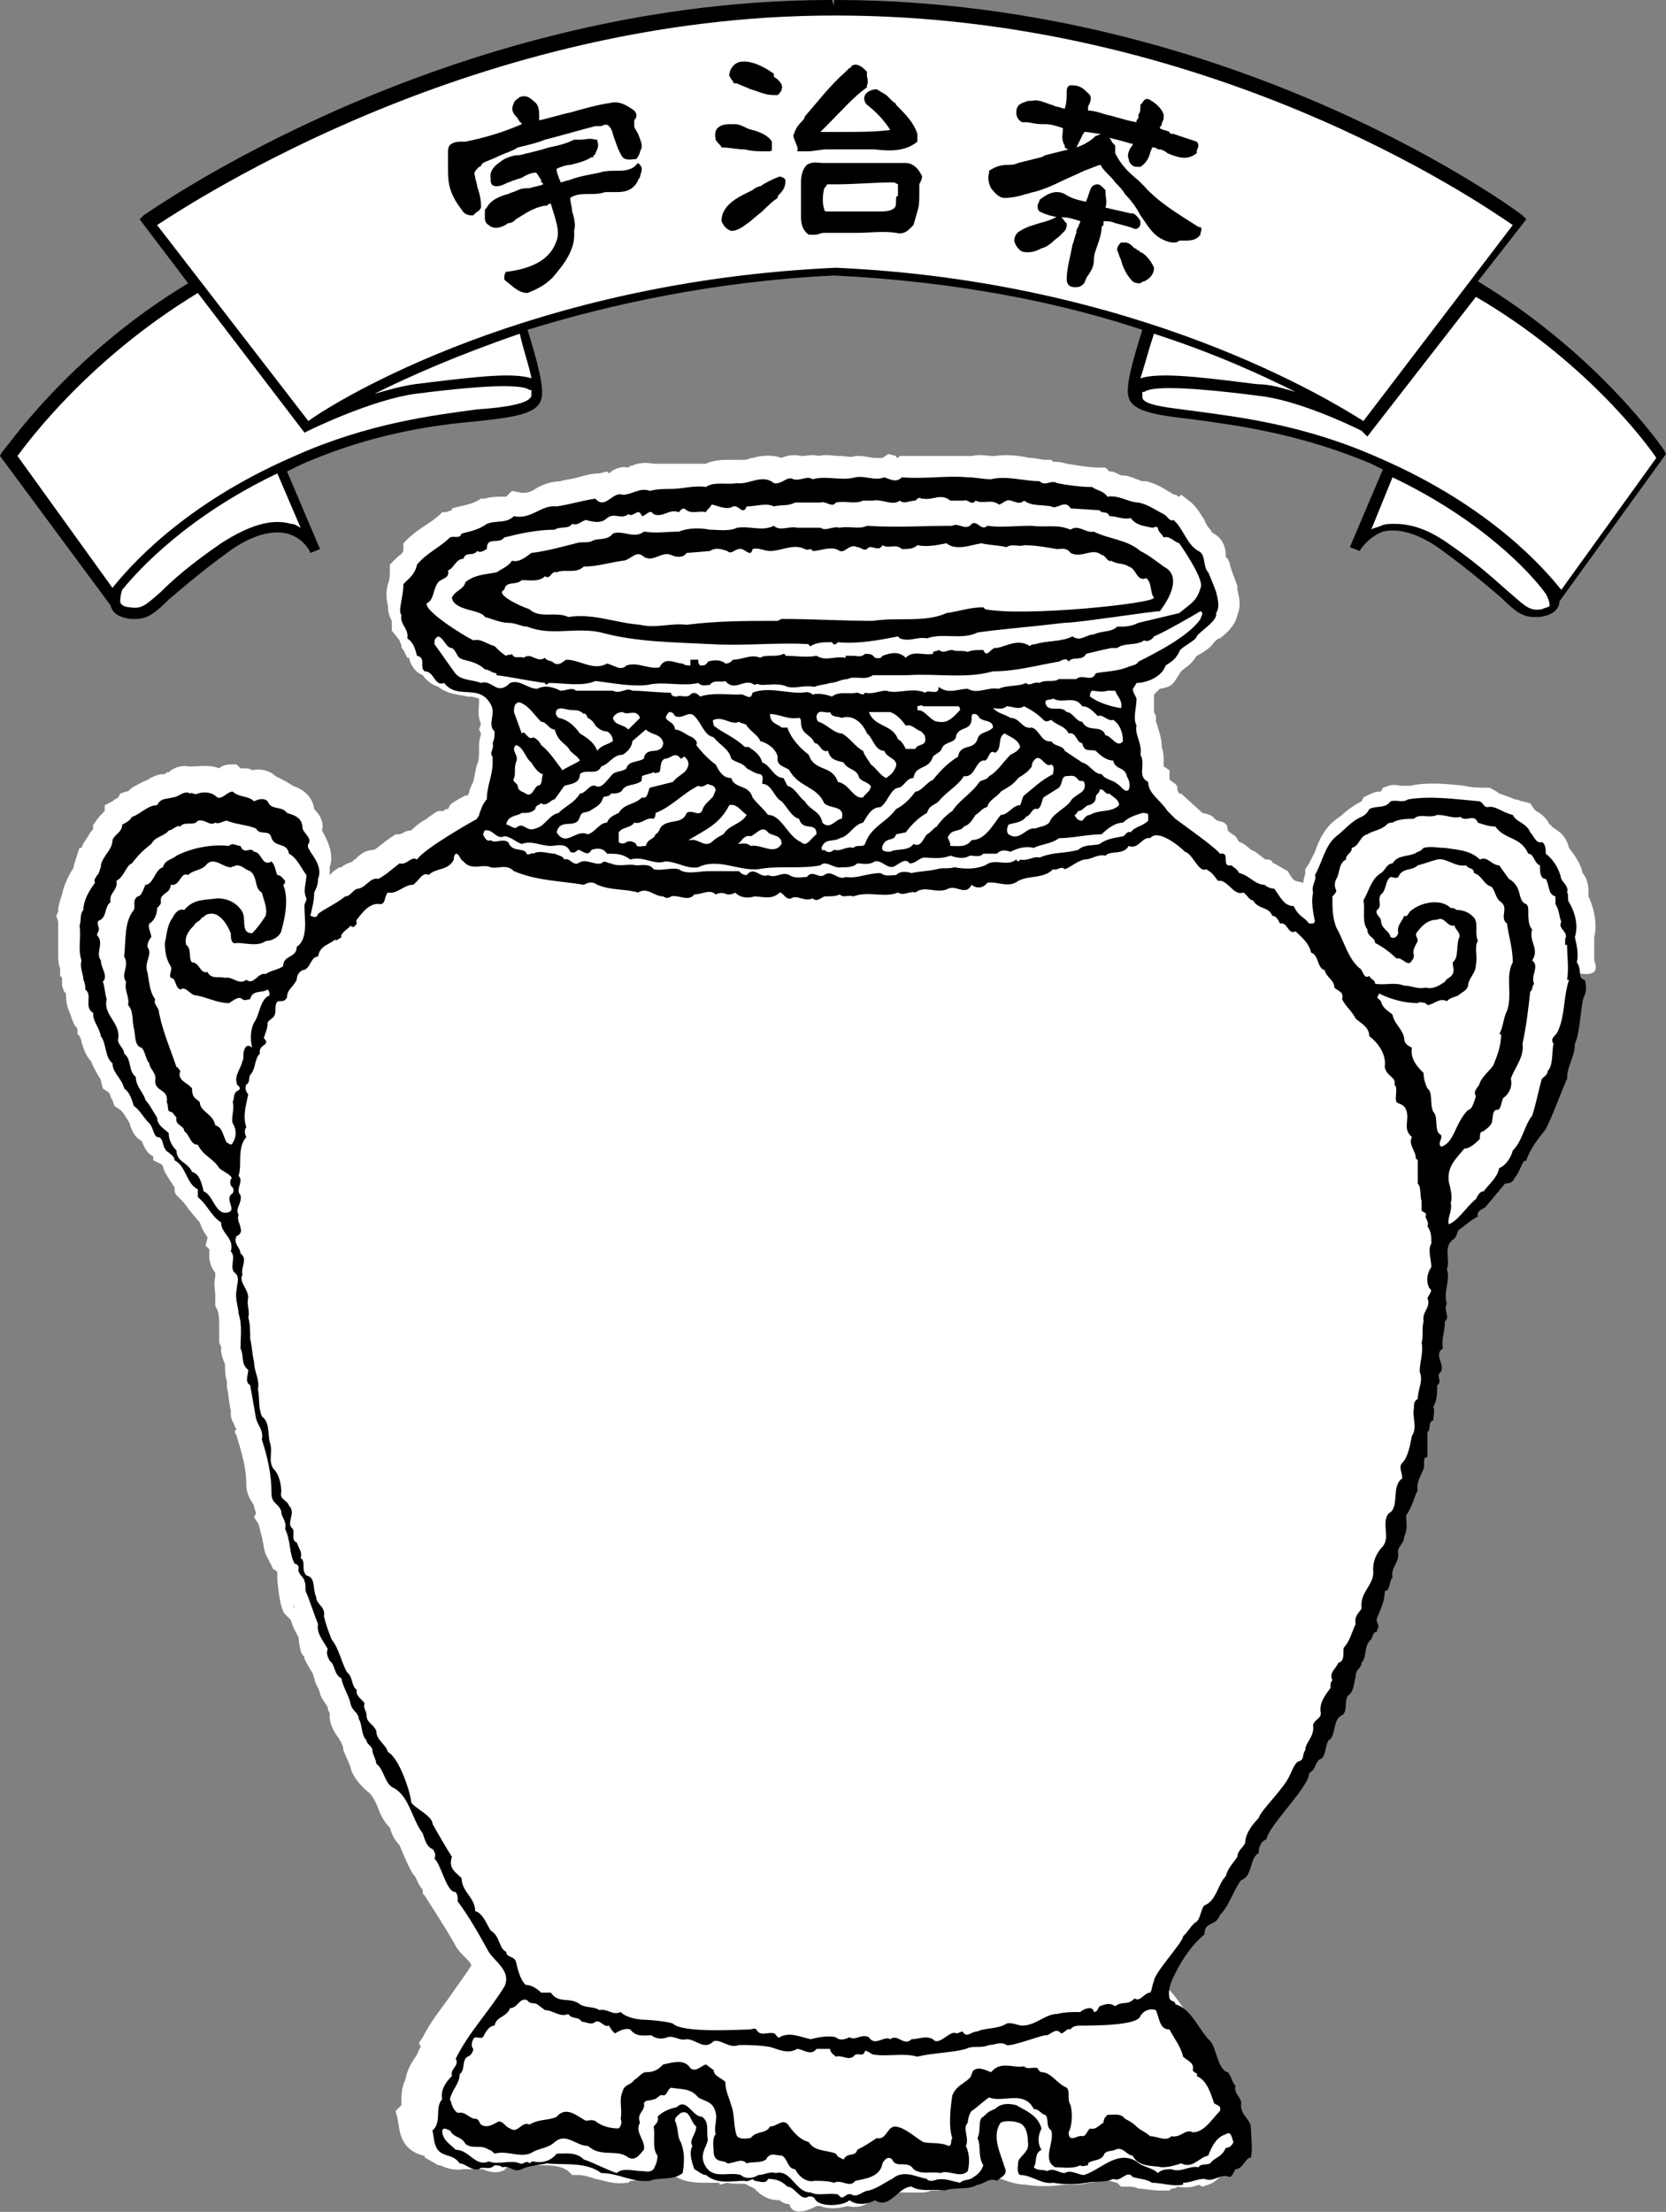 <?xml version="1.0" encoding="utf-8"?>
<!-- Generator: Adobe Illustrator 25.0.0, SVG Export Plug-In . SVG Version: 6.00 Build 0)  -->
<svg version="1.1" id="レイヤー_1" xmlns="http://www.w3.org/2000/svg" xmlns:xlink="http://www.w3.org/1999/xlink" x="0px"
	 y="0px" viewBox="0 0 85.9 114" style="enable-background:new 0 0 85.9 114;" xml:space="preserve">
<rect x="0" y="0" width="85.9" height="114" fill="#808080" stroke="none"/>
<style type="text/css">
	.st0{fill:#FFFFFF;}
</style>
<g id="レイヤー_2_1_">
	<g>
		<path class="st0" d="M82.2,49.5c0-0.3,0-0.6,0-0.9c0-0.1,0-0.2,0-0.3c0.2-0.8-0.1-1.7-0.3-2.1c0-0.1,0-0.2,0-0.3
			c0-0.5-0.2-0.8-0.3-0.9l0,0c-0.1-0.5-0.4-0.9-0.7-1.3c-0.1-0.4-0.3-0.7-0.6-0.9L80,42.6c0,0,0-0.1-0.1-0.1
			c-0.2-0.4-0.5-0.6-0.7-0.7l-0.1-0.1l-0.2-0.3l-0.4-0.1c-0.1,0-0.2-0.1-0.4-0.1c-0.2-0.1-0.5-0.2-0.8-0.3c-0.1-0.1-0.3-0.2-0.5-0.3
			h-0.1h-0.1c-0.3,0-0.7,0-1.1-0.1c-0.9-0.1-1.9-0.2-2.8,0h-0.2h-0.1c0,0,0,0-0.1,0c-0.2,0-0.4-0.1-0.7,0l-0.3,0.1l-0.1,0.2h-0.1
			c-0.2,0-0.4,0.1-0.6,0.2l-0.2,0.1l-0.1,0.2l0,0l0,0c-0.4,0.2-0.8,0.5-1,0.7c-0.1,0.1-0.3,0.2-0.4,0.3l0,0l0,0
			c-0.5,0.4-0.8,1-1,1.6c-0.1,0.2-0.2,0.4-0.3,0.6l-0.2,0.3V45l0,0c0,0.1-0.1,0.3-0.1,0.5l-0.4-0.1c-0.1,0-0.3-0.3-0.4-0.5l-0.7-0.4
			l0,0c0,0-0.1,0-0.1-0.1c0,0-0.1-0.1-0.2-0.1h-0.1c-0.1,0-0.2-0.1-0.3-0.2c-0.2-0.1-0.2-0.2-0.5-0.3c-0.2-0.2-0.5-0.4-0.6-0.4
			l-0.2-0.3l-0.3-0.2l-0.1-0.1c0-0.2,0-0.4-0.5-0.5c-0.1,0-0.1-0.1-0.2-0.1c0-0.2-0.6-0.3-0.6-0.3l-1.1-1c-0.1,0-0.1,0-0.1,0
			c-0.2-0.3,0-0.3-0.2-0.5c-0.3-0.2-0.3-0.2-0.3-0.3v-0.4L60,39.5c0-0.1,0-0.2,0-0.3c0-0.2,0-0.4-0.1-0.7c0-0.4-0.1-0.7-0.2-1
			c0-0.1-0.1-0.3-0.1-0.3v-0.3l-0.1-0.2c0-0.1,0-0.3,0-0.4s0-0.3,0-0.5l0.3-0.3c0.7-0.1,0.7-0.3,1.1-0.9l0,0
			c0.2-0.2,0.5-0.3,0.8-0.8c0.1,0,0.1-0.1,0.2-0.1c0.3-0.2,0.5-0.3,0.7-0.6c0.1-0.1,0.2-0.2,0.3-0.2c0.4-0.3,0.8-0.7,0.9-1.2
			c0.2-0.5,0.1-0.9,0-1.3c0,0,0-0.1,0-0.2c-0.1-0.3-0.4-1-0.4-1.2l-0.1-0.2l-0.1-0.1v-0.1c0-0.3-0.1-0.9-0.8-1.2h0.1
			c-0.1-0.1-0.3-0.3-0.4-0.6c-0.2-0.3-0.4-0.7-0.8-1l-0.4-0.3l-0.1,0.1c-0.1,0-0.1-0.1-0.2-0.1s-0.2-0.1-0.4-0.2
			c-0.3-0.2-0.7-0.4-1.1-0.5H59h-0.1c-0.1,0-0.2-0.1-0.3-0.1c-0.2-0.1-0.5-0.2-0.8-0.2c-0.2-0.1-0.4-0.2-0.5-0.2c0,0,0,0-0.1,0
			L57,24.1h-0.3c-0.5,0-1.1-0.1-1.7-0.2c-0.3-0.1-0.6-0.1-0.7-0.1l-0.1-0.1h-0.3c-0.2,0-0.5-0.1-0.8-0.1c-0.5-0.1-1.1-0.2-1.8-0.1
			h-0.1c-0.3,0-0.7-0.1-1.1,0c-0.5,0-1.1,0-1.6,0s-1.1,0-1.7,0h-0.4l-0.1,0.1c0,0-0.1,0-0.1-0.1l-0.4-0.1l-0.3,0.2
			c-0.1,0-0.3,0-0.4,0c-0.2,0-0.5-0.1-0.8-0.1h-0.1h-0.1c-0.2,0.1-0.5,0-0.8,0s-0.7-0.1-1.1,0c-0.3-0.1-0.6,0-0.8,0c0,0,0,0-0.1,0
			c-0.4-0.1-0.8,0-1,0.1c-0.6-0.2-1.1-0.1-1.5,0c-0.1,0-0.3,0.1-0.4,0.1h-0.2H38c-0.1,0-0.3,0-0.4,0c-0.3,0-0.8,0-1.2,0.2
			c-0.4,0-0.7,0-1.1,0c-0.2,0-0.4,0-0.5,0c-0.3,0-0.7,0-1.1,0c-0.5-0.1-0.9,0-1.1,0.1c-0.1,0-0.1,0-0.2,0.1c-0.4-0.1-0.8,0.1-1,0.3
			l-0.1-0.1l-0.4,0.1c-0.4,0-0.7,0.1-1.1,0.2c-0.3,0.1-0.6,0.1-0.9,0.2H29c-0.6,0-1.1,0.2-1.4,0.4c-0.3,0.2-0.5,0.2-0.7,0.2
			l-0.5-0.1l-0.3,0.3c-0.1,0-0.1,0-0.2,0c-0.2,0-0.6,0-0.9,0.1h-0.1h-0.1c-0.3,0.2-0.6,0.3-1.1,0.4l-0.4,0.1v0.1
			c-0.1,0-0.2,0.1-0.4,0.1h-0.1l-0.1,0.1c-0.2,0.2-0.5,0.4-0.8,0.6s-0.6,0.4-0.9,0.7L20.8,28v0.3c0,0.1,0,0.2-0.3,0.4
			c-0.1,0.1-0.1,0.1-0.2,0.2l-0.2,0.2v0.3c0,0.2,0,0.5-0.1,0.7c-0.1,0.4-0.1,0.7,0,1.1c0,0.4,0.1,0.6,0.2,0.8v0.5l0.4,0.5
			c0,0.1,0.1,0.2,0.1,0.3c0,0.1,0,0.1,0.1,0.2l0.2,0.4h0.1c0,0.2,0.2,0.6,0.5,0.8l0.2,0.1l0,0l0,0c0.2,0.3,0.5,0.5,0.8,0.6
			c0.5,0.4,1.1,0.4,1.5,0.5c0.4,0,0.5,0.1,0.6,0.1c0,0,0,0.1,0,0.2c0,0.2-0.1,0.7,0.1,1.1l-0.1,0.3l0.1,0.2c0,0.1-0.1,0.3-0.1,0.6
			l0,0v0.3c0,0.2,0,0.5-0.1,0.7c-0.1,0.3-0.1,0.5-0.2,0.9c-0.1,0.2-0.2,0.4-0.2,0.5S24.1,41,24.1,41s0,0-0.1,0
			c-0.2,0.1-0.4,0.2-0.7,0.4l-0.1,0.1l-0.1,0.2c-0.1,0-0.2,0-0.2,0.1h-0.1h-0.2l-0.2,0.1c-0.1,0.1-0.3,0.2-0.4,0.3
			c-0.2,0.1-0.5,0.3-0.8,0.6c-0.3,0-0.5,0.2-0.6,0.2s-0.2,0-0.2,0l-0.3,0.2c-0.3,0.2-0.5,0.4-0.8,0.6c-0.5,0-0.8,0.3-1,0.5
			c0,0-0.1,0-0.1,0.1c-0.3,0.1-0.5,0.2-0.6,0.3h-0.1l-0.3,0.2C17.1,45,17.1,45,17,45.1c0-0.1,0-0.3,0-0.4c0.2-0.6,0-1.2-0.4-1.9
			c0.1-0.3,0-0.7-0.4-1.1l0,0c-0.1-0.8-0.8-1.1-1.1-1.2c-0.3-0.2-0.5-0.3-0.7-0.4l0,0L14.2,40c-0.3-0.3-0.8-0.4-1.2-0.3
			c-0.1-0.1-0.3-0.1-0.4-0.1s-0.1,0-0.2,0l-0.2-0.2h-0.3c-0.3,0-0.5,0.1-0.6,0.2c-0.5-0.2-1-0.1-1.3-0.1c-0.1,0-0.2,0-0.3,0
			c-0.5-0.1-0.9,0.2-1,0.3l0,0H8.6l-0.1,0.1c0,0,0,0-0.1,0c-0.2,0-0.5,0.1-0.8,0.3c-0.3,0.1-0.6,0.3-0.8,0.4
			c-0.1,0.1-0.2,0.2-0.3,0.2l-0.3,0.1l-0.1,0.2c0,0-0.2,0.1-0.3,0.2l-0.4,0.2v0.3c0,0,0,0-0.1,0.1S5,42.2,4.9,42.4l-0.1,0.1v0.2
			c0,0.1-0.1,0.1-0.2,0.3c-0.1,0.2-0.3,0.4-0.4,0.7H4.1l-0.2,0.6c0,0.1-0.1,0.2-0.1,0.4c-0.3,0.5-0.5,0.9-0.6,1.4
			C3.1,46.4,3,46.7,3,46.9c0,0,0,0,0,0.1l-0.1,0.2L3,47.5c0,0.2,0,0.4,0,0.6c0,0.3,0,0.7,0,1s0,0.6,0.1,0.8c0,0.1,0,0.2,0,0.2v0.2
			l0.1,0.1c0,0,0,0.1,0,0.2s0,0.2,0,0.2l0.1,0.3l0.1,0.1l0,0c0,0.2,0,0.6,0.2,1c0.1,0.3,0.2,0.6,0.3,0.7S4,53.1,4,53.2v0.1l0.1,0.1
			c0,0,0.1,0.2,0.1,0.3c0.1,0.3,0.2,0.7,0.5,1C4.8,55,5,55.3,5.1,55.5c0.1,0.1,0.1,0.2,0.1,0.2l0.1,0.4l0.3,0.2
			c0.1,0.1,0.1,0.3,0.2,0.4L5.9,57l0.3,0.2c0.1,0.1,0.2,0.2,0.3,0.4c0.1,0.1,0.1,0.2,0.2,0.3V58c0.1,0.2,0.2,0.6,0.6,0.8
			c0.1,0.2,0.2,0.6,0.6,0.8v0.2L8.3,60c0.1,0,0.1,0.2,0.2,0.4c0.1,0.2,0.3,0.5,0.5,0.8c0,0.1,0,0.3,0.1,0.4l0.1,0.1l0.1,0.1
			c0.1,0.1,0.3,0.3,0.4,0.5c0.2,0.2,0.4,0.5,0.6,0.7c0.1,0.3,0.2,0.5,0.3,0.6c0,0.1,0.1,0.1,0.1,0.2l0,0l-0.1,0.4l0.2,0.2l0,0
			c0,0.2-0.1,0.7,0.3,1.2v0.1c0,0.1,0,0.1,0,0.2v-0.1c-0.1,0.4,0,0.7,0,1c0,0.1,0,0.2,0,0.3v0.2l0.1,0.2c0.1,0.2,0.1,0.6,0.1,0.9
			c0,0.2,0,0.4,0,0.6v0.2l0.1,0.2c0,0,0,0.1,0,0.2c0,0.2,0.1,0.5,0.2,0.7c0,0.2,0,0.6,0.1,0.9c0,0.1,0,0.2,0,0.3
			c0.1,0.4,0.1,0.8,0.2,1.2v0.1v0.1c0,0.3,0.2,0.5,0.2,0.6c0,0,0,0.1,0.1,0.1l-0.1,0.2l0.1,0.2c0.3,1,0.5,1.7,0.5,2.5
			c0,0.6,0.3,0.9,0.4,1.1l0,0c0,0.2,0.1,0.3,0.1,0.4l-0.1,0.2l0.2,0.3c0.1,0.2,0.1,0.4,0.2,0.7c0.1,0.4,0.1,0.8,0.3,1.1l0.3,0.6h0.1
			c0,0.1,0.1,0.1,0.1,0.1l0,0c0,0.1,0,0.2,0,0.4c0,0,0.1,1.5,0.4,1.8l0.3,0.3c0.1,0.4,0.3,0.7,0.4,0.9c0,0.3,0.1,0.6,0.1,0.7
			l0.1,0.2l0.1,0.1v0.1c0.1,0.2,0.2,0.4,0.4,0.7c0.1,0.2,0.1,0.4,0.2,0.6s0.2,0.4,0.2,0.5c0.1,0.3,0.3,0.5,0.4,0.7v0.1l0.1,0.2
			c0,0,0,0.1,0,0.2c0,0.2,0.1,0.6,0.4,1c0.1,0.1,0.1,0.2,0.2,0.3l0,0c0,0.1,0.1,0.2,0.1,0.3v0.1l0.3,0.7c0,0,0.1,0.2,0.1,0.3
			c0.1,0.3,0.3,0.6,0.6,0.9l0.1,0.1l0.1,0.1c0.2,0.1,0.4,0.4,0.6,0.9c0.1,0.3,0.3,0.7,0.6,1c0.1,0.3,0.2,0.6,0.5,0.9
			c0,0,0.6,1.5,0.8,1.6c0.1,0.2,0.2,0.5,0.4,0.7l0,0v0.2l0.1,0.1c0.5,0.8,1.1,1.7,1.6,2.6c0.1,0.2,0.3,0.4,0.5,0.6
			c0.1,0.1,0.3,0.3,0.3,0.4c-0.3,0.5-0.7,1-1.1,1.6c-0.5,0.7-1,1.3-1.4,2.1l-0.2,0.3l0.1,0.2c-0.1,0.1-0.1,0.2-0.2,0.4
			c-0.2,0.3-0.5,0.7-0.6,1.3c-0.2,0.4-0.2,0.8-0.2,1c0,0.1,0,0.2,0,0.3l-0.3,0.3l0.1,0.4l0.1,0.6c0.2,1,0.9,1.2,1.2,1.3
			c0.1,0,0.1,0,0.1,0.1l0.7,0.4c0,0,0,0,0.1,0c0.2,0.1,0.7,0.3,1.2,0.2l0,0c0.1,0,1,0,1,0l0,0c0.2,0.1,0.7,0.3,1.2,0H26
			c0.1-0.1,0.3-0.1,0.6-0.1c0.2,0,0.3-0.1,0.5-0.1s0.5,0,0.7,0c0.6,0,1.1,0,1.5,0.3l0.2,0.2h0.3c0.3,0,0.6,0.1,0.9,0.2
			c0.5,0.1,1,0.3,1.6,0.2h0.1l0.1-0.1c0.1,0,0.3,0,0.4-0.1c0.4,0,0.9,0,1.3-0.4c0.1,0.1,0.3,0.2,0.5,0.2c0.6,0.4,1.2,0.4,1.8,0.4
			c0.1,0,0.3,0,0.4,0s0.1,0,0.2,0v0.1l0.4-0.1l0,0c0.4,0.1,1,0,1,0.1l0.4,0.2l0.1,0.1c0.4,0.4,0.8,0.5,1.2,0.5
			c0.1,0.1,0.3,0.2,0.5,0.2c0.2,0.8,1.4,0.1,1.4,0.1c0.1,0,0.1,0,0.2,0c0.5,0.2,1,0.1,1.4,0c0.8,0.2,1.3-0.3,1.6-0.6
			c0.1-0.1,0.1-0.1,0.2-0.2c0.4,0.1,0.8,0.1,1.2,0.1c0.2,0,0.6,0,0.6,0h0.2c0.1,0,0.3,0,0.5-0.1c0.4,0,0.8,0,1.3-0.3
			c0.2,0,0.3-0.1,0.4-0.1l0,0c0.2,0.1,0.8-0.2,0.8-0.2s0,0,0.1-0.1s0.1-0.1,0.2-0.2c0,0,0.1,0,0.1,0.1H51h0.1c0.1,0,0.3,0.1,0.5,0.2
			c0.3,0.1,0.8,0.3,1.3,0.3c0.6,0.1,1.3,0.1,1.9,0c0.1,0,0.2,0,0.4,0c0.3,0,0.6,0,0.9-0.1c0.3,0,0.5-0.1,0.7-0.2h0.1
			c0.1,0,0.2,0,0.3,0.1c0.1,0,0.3,0.1,0.4,0.1l0.2,0.2h0.3c0.2,0,0.4,0,0.6,0.1c0.3,0,0.7,0.1,1.1,0.1h0.5l0.1-0.1l0,0
			c0.1,0,0.2,0,0.3-0.1c0.5,0.1,0.9,0,1.1-0.1l0,0l0.2,0.1l0.3-0.1c0.3-0.1,0.5-0.3,0.6-0.4c0.3-0.1,0.5-0.4,0.6-0.6l0,0l0.4-0.5
			c0.1-0.5,0.1-1,0-1.5c0-0.1,0-0.2,0-0.3c0-0.5-0.3-0.8-0.4-1c0-0.1-0.1-0.1-0.1-0.2l0,0V108c0-0.3-0.2-0.6-0.3-0.8c0,0,0,0,0-0.1
			l-0.2-0.6c0,0,0,0,0-0.1c-0.1-0.2-0.2-0.5-0.5-0.7l-0.1-0.1h-0.1c0-0.1-0.1-0.2-0.2-0.3c-0.1-0.2-0.2-0.9-0.4-1.1
			c-0.1-0.2-0.3-0.4-0.5-0.6c-0.4-0.5-0.7-1.1-1.3-1.4c0,0,0-0.1-0.1-0.1c0-0.1,0.1-0.2,0.2-0.4c0,0,0-0.1,0.1-0.1
			c0.3-0.6,0.7-1.3,1.2-1.6l0.4-0.3c0,0,0.5-0.7,0.6-1c0.3-0.3,0.5-0.7,0.6-1c0.1-0.2,0.2-0.4,0.3-0.6c0.5-0.3,0.7-0.8,0.8-1.1
			c0-0.1,0.1-0.2,0.1-0.3l0.3-0.2v-0.4c0-0.1,0-0.2,0-0.2l0.3-0.2l0.1-0.3c0-0.1,0.1-0.2,0.3-0.5c0.2-0.2,1.7-2.3,1.8-2.7
			c0.2-0.3,0.3,0,0.4-0.2c0-0.1,0-0.1,0-0.2c0.4-0.3,0.5-0.7,0.5-1v-0.1c0.3-0.3,0.4-0.7,0.5-1c0-0.1,0-0.2,0.1-0.2l0,0
			c0.5-0.4,0.5-0.9,0.5-1.1c0.3-0.3,0.4-0.7,0.5-1c0-0.1,0-0.1,0-0.2v-0.1l0,0c0.1-0.1,0.2-0.3,0.3-0.5c0.2-0.3,0.2-0.6,0.2-0.8
			c0-0.1,0-0.1,0-0.2l0,0l0.1-0.1c0-0.1,0.1-0.1,0.1-0.1l0.3-0.6c0.1-0.2,0.1-0.4,0-0.7c0,0,0-0.1,0.1-0.1c0.1-0.3,0.3-0.6,0.3-1
			c0.2-0.2,0.2-0.5,0.3-0.6c0,0,0,0,0-0.1l0.2-0.3l-0.1-0.4c0,0,0-0.1,0.1-0.1c0.1-0.2,0.3-0.5,0.3-1l0,0c0.1-0.1,0.2-0.4,0.3-0.7
			c0.1-0.3,0.1-0.7,0.1-0.9c0,0,0,0,0-0.1c0.2-0.3,0.3-0.7,0.4-1c0-0.1,0.1-0.2,0.1-0.3l0.1-0.2v-0.2c0-0.1,0.1-0.3,0.2-0.5l0.1-0.1
			l0,0l0.3-0.9c0-0.2,0-0.4,0-0.6c0-0.1,0-0.3,0-0.4v-0.1l0.2-0.7v-0.1c0-0.1,0-0.3,0-0.5c0.1-0.3,0.2-0.7,0.2-0.9
			c0.1-0.2,0.1-0.4,0.1-0.5v-0.1c0.2-0.5,0.1-0.9,0.1-1.1l0.2-0.1l-0.1-0.4c0-0.1,0-0.3,0-0.5c0-0.1,0-0.3,0-0.5
			c0.1-0.3,0.1-0.5,0.1-0.7l0.2-0.2L74,66.7c0-0.1,0-0.3,0-0.6c0-0.3,0.1-0.6,0.1-0.9c0.1-0.3,0-0.9,0-1c0.1-0.1,0.2-0.1,0.2-0.2
			l1-0.9l0.4-0.5l0.1-0.1l0.8-1c0.3-0.1,0.6-0.3,0.7-0.6c0.1-0.2,0.2-0.3,0.3-0.5h0.2l0.2-0.6c0.1-0.4,0.3-0.7,0.6-1
			c0.1-0.1,0.2-0.2,0.3-0.4l0,0l0,0c0.3-0.6,0.6-1.3,0.8-1.9c0.1-0.2,0.2-0.5,0.3-0.8l0.1-0.2v-0.2c0-0.2,0.1-0.3,0.2-0.6
			c0.1-0.3,0.3-0.6,0.3-1.1v-0.2c0,0,0.3-1.7,0.4-1.9l0.1-0.1v-0.1c0.1-0.2,0.1-0.7,0-1.1v-0.1C82.3,50.4,82.4,50,82.2,49.5z
			 M76.9,41C76.9,41,77,41,76.9,41L76.9,41L76.9,41z M60.7,41.2L60.7,41.2L60.7,41.2L60.7,41.2z M16.8,42.8v0.1
			C16.8,42.9,16.8,42.9,16.8,42.8L16.8,42.8z M13.8,78.4v-0.1V78.4L13.8,78.4z M15.1,82.7L15.1,82.7c0,0,0.1,0.1,0.1,0.2L15.1,82.7z
			"/>
		<path class="st0" d="M6.2,30.3c-0.4,0.7-0.4,1.2,0.5,1.4c1.2,0.2,1.2-0.8,4.8-3.4c3.5-2.5,4.7,0.1,4.7,0.1l-1.8-4.2
			c0.3-0.1,0.5-0.2,0.8-0.4c6.8-3,12-2,12.4-3.3c0.2-0.5-0.2-2-0.8-3.7c4.3-1.4,9.7-2.6,16.2-2.8c6.5,0.3,11.9,1.5,16.2,2.9
			c-0.6,1.7-0.9,3.1-0.8,3.6c0.4,1.3,5.6,0.3,12.4,3.3c0.3,0.1,0.5,0.2,0.8,0.4l-1.8,4.2c0,0,1.2-2.6,4.7-0.1
			c3.6,2.5,3.6,3.5,4.8,3.4c0.9-0.1,0.9-0.6,0.5-1.4c0.3,0.4,0.4,0.6,0.4,0.6l5.3-7.3c0,0-3.2-4.9-9.8-8.8l2.5-3.3
			c0,0-14.5-11-35.3-11l0,0c0,0,0,0-0.1,0c0,0,0,0-0.1,0l0,0c-20.1,0-35.3,11-35.3,11l2.5,3.3c-6.5,3.9-9.7,8.8-9.7,8.8l5.3,7.3
			C5.8,30.8,6,30.6,6.2,30.3z"/>
	</g>
</g>
<g id="レイヤー_1_1_">
	<path d="M25,31.8c0.4,0.1,0.8,0.3,1.2,0.3c0.4,0,0.7,0.2,1,0.2c1.2,0.5,2.5,0,3.8,0.3c1.8,0.5,3.8,0.5,5.7,0.6c1.7,0.1,3.4-0.1,5,0
		c0,0.1,0.1,0.1,0.1,0.1c0.3-0.2,0.7-0.2,1.1-0.2c0.1,0.2,0.2,0.1,0.3,0c1,0.1,2.1-0.1,3.1-0.3l0.1,0.1c0.5,0.2,0.9-0.1,1.4,0
		c0.8-0.3,1.8,0.1,2.6-0.3c1.4-0.2,1.9-0.2,4.5-0.5c0.7,0,4.5-0.6,4.9-0.6c0,0,1.4-1.7,0.2-2.3c-0.4-0.3-0.8-0.6-1.2-0.8
		c-0.7-0.6-1.6-0.6-2.4-1c-0.4,0.1-0.8-0.4-1.2-0.1c-0.7-0.3-1.3-0.1-2-0.2c-0.9,0-1.6,0.1-2.3,0c-0.3,0.3-0.5-0.3-0.8-0.1
		c-0.3,0.4-0.7-0.1-1,0.1c-1.5,0-2.9,0.1-4.4,0c-0.4,0.2-0.9,0-1.4,0.1c-0.4-0.1-0.7,0.2-1,0h-1.2c-0.4-0.1-0.9,0.2-1.2-0.1
		c-0.6,0.3-1.2,0-1.9,0.1c-0.4,0.2-1,0.1-1.4,0.1c-0.5-0.1-1.1-0.1-1.6,0.1c-0.6,0-1.1,0.1-1.8,0c-0.5,0.4-1.1-0.1-1.6,0.1
		c-0.3,0.4-0.8,0.2-1.1,0.4c-0.3,0.1-0.5,0-0.8,0.1c-0.8,0.2-1.5,0.4-2.3,0.5c-0.3,0.2-0.6,0.5-1,0.4c-0.2,0.3-0.5,0.4-0.8,0.6
		c-0.5,0.1-1.1,0.1-1.6,0.5c-0.1,0.4-0.5,0.4-0.7,0.8C23.4,31.5,24.8,31.4,25,31.8z M26,30.4c0.1-0.5,0.6-0.2,0.9-0.5
		c0.4,0,0.9,0.1,1.2-0.2c0.3,0.2,0.3-0.3,0.6-0.2c0.4-0.2,1,0.1,1.4-0.3c0.7,0,1.3-0.2,2-0.3c0.4,0,0.7-0.6,1.1-0.2
		c0.5,0.3,0.9-0.3,1.4-0.1c0.2,0.1,0.6,0.2,0.8-0.1l1.2-0.1c0.3-0.2,0.6-0.1,0.9,0c0.2,0.2,0.4-0.1,0.6-0.1c0.3-0.1,0.6,0.5,0.7,0
		c0.3-0.1,0.6,0.1,0.9,0.1c0.6,0,1.2-0.4,1.8-0.1c0.2,0.1,0.3-0.1,0.4,0.1c0.4,0,1-0.3,1.4,0c0.3,0.1,0.5-0.4,0.9-0.2
		c0.2,0,0.3,0.2,0.5,0.1c0.2-0.3,0.6,0.2,0.8-0.2c0.3,0.2,0.7-0.1,1,0.2c0.3,0,0.6,0,0.8-0.2c0.5,0.1,1,0,1.5-0.1
		c0.5,0.4,1.2,0.1,1.8,0c0.4,0.1,0.9,0.1,1.3,0.2c0.3-0.2,0.6,0,0.9-0.1c0.6,0,1.1,0.1,1.7,0.2c0.2,0,0.5-0.1,0.7,0.2
		c0.6,0.3,1.1-0.3,1.6,0.1c0.2,0,0.3,0.4,0.5,0.3c0.3,0.2,0.6,0.1,0.9,0.3c0.4,0.1,0.4,0.8,0.9,0.6c0.3,0.2,0.2,0.8,0.4,1
		c0.1,0.3-6.7,1-8.7,0.6l-0.1-0.1c-0.7,0-1.2,0.2-1.9,0.3c-1.1,0.5-2.5,0.2-3.8,0.4c-1.5,0-3.1-0.1-4.7-0.1L40.1,32
		c-1.6,0-3.1,0-4.7,0.2c-0.8-0.1-1.6,0.2-2.4,0c-1.3-0.1-2.4-0.6-3.7-0.4c-0.6-0.3-1.5,0.1-2-0.4C26.7,31.2,25.5,30.6,26,30.4z
		 M81.3,49.6c0.1-0.4,0-0.9-0.1-1.3c0.2-0.6,0-1.3-0.3-1.8c-0.1-0.1,0-0.4-0.1-0.5c0.1-0.3-0.2-0.5-0.3-0.7c-0.1-0.5-0.4-1-0.8-1.3
		c0-0.2,0-0.5-0.2-0.6c-0.3,0.1-0.4-0.3-0.6-0.5c-0.2-0.5-0.7-0.5-0.9-0.9c-0.5-0.1-0.9-0.5-1.3-0.4c-0.2,0-0.2-0.2-0.4-0.3
		c-1.2-0.1-2.5-0.3-3.7-0.1c-0.3,0.2-0.6,0-0.9,0.1c-0.3,0.4-0.7,0.2-1.1,0.4c-0.1,0.2-0.2,0.3-0.4,0.4c-0.5,0.2-0.9,0.7-1.3,1
		c-0.6,0.5-0.7,1.3-1.1,2c0.1,0.3-0.2,0.5-0.1,0.9c-0.1,0.5,0,1,0.1,1.5l-0.1,0.1c-0.1,0-0.2,0-0.2,0c-0.3-0.4-0.5-0.3-0.8-0.9
		c-0.5,0-0.7-0.5-1-0.9c-0.2,0-0.4-0.1-0.5-0.2c-0.5,0-0.8-0.5-1.3-0.6c-0.2-0.3-0.2-0.2-0.4-0.4c-0.6,0.1,0-0.7-0.6-0.6
		c-0.2-0.3-1.9-1.5-2.3-1.8l-0.4-0.4c-0.4-0.6-1-0.9-1-1.5c-0.6-0.3-0.1-0.9-0.4-1.4c0.1-0.6-0.3-1-0.2-1.5c-0.2-0.4,0-0.9,0-1.4
		c-0.3-0.6-0.2-0.4,0-0.8c0.5,0,1.3-0.3,1.5-0.9c0.3-0.2,0.5-0.3,0.7-0.7c0-0.2,0.9-0.6,0.9-0.8c0.2-0.3,1.1-0.8,1-1.2
		c0.2-0.3,0.1-0.7,0-1.1c-0.1-0.3-0.4-1-0.4-1c-0.3-0.3-0.1-0.9-0.5-1.1c-0.6-0.3-0.8-1.2-1.3-1.6c-0.2,0.1-0.3-0.2-0.5-0.3
		c-0.4-0.2-0.8-0.5-1.3-0.6c-0.5,0-1-0.4-1.6-0.3c-0.2-0.3-0.5-0.3-0.8-0.5c-0.6,0-1.3-0.1-1.8-0.2c-0.3-0.2-0.6,0.2-0.9-0.1
		c-0.8,0-1.7-0.3-2.5-0.1c-0.4,0-0.8-0.1-1.2-0.1c-1.1-0.1-2.2,0.1-3.4,0c-0.3,0.3-0.6,0.1-0.9,0c-0.5,0.2-1-0.1-1.5,0
		c-0.7,0.2-1.5-0.1-2.2,0.1c-0.3-0.2-0.6,0.1-1,0c-0.3-0.2-0.6,0.3-1,0.2c-0.6-0.5-1.3,0.1-1.9,0c-0.5,0.1-1.2-0.1-1.6,0.2
		c-0.6-0.1-1.2,0.1-1.8,0.1c-0.4,0-0.7,0-1.1,0.1c-0.5-0.2-0.9,0.2-1.4,0.2c-0.5-0.2-0.9,0.8-1.4,0.2c-0.7,0.1-1.3,0.3-2,0.4
		c-0.8-0.1-1.3,0.7-2.2,0.5c-0.4,0.4-0.9,0.2-1.4,0.4c-0.4,0.3-0.9,0.4-1.3,0.5c-0.1,0.3-0.4,0.1-0.6,0.2c-0.5,0.5-1.2,0.8-1.7,1.4
		c-0.1,0.5-0.4,0.7-0.7,1c0,0.7-0.3,1.4-0.1,1.6c-0.1,0.5,0.4,0.7,0.3,1.2c0.3,0.2,0.4,0.5,0.5,0.9c0.5,0.1,0.1,0.6,0.4,0.8
		c0.5,0,0.5,0.8,1,0.6c0.7,0.9,1.8,0,2.4,1.1c0.3,0.5-0.2,1,0.2,1.4c0,0.2,0,0.4-0.1,0.6c0.1,0.3-0.2,0.5,0,0.7c0,0.1,0,0.2,0,0.3
		c0,0.7-0.3,1.2-0.3,1.9c-0.2,0.2-0.3,0.5-0.4,0.8c0,0.1-0.1,0.1-0.1,0.2l0,0c0,0-2.7,1.5-3.1,2.1c-0.3-0.2-0.5,0.3-0.9,0.2
		c-0.4,0.3-0.7,0.6-1.1,0.8c-0.4-0.1-0.6,0.4-1,0.5c-0.3,0-0.4,0.4-0.7,0.4c-0.5,0.4-1,0.6-1.4,0.9c-0.1,0.3-0.3,0.1-0.4,0.1
		c0.1-0.4,0.2-0.8,0.2-1.2c0.1-0.2,0.2-0.4,0.2-0.7c0.2-0.5-0.1-1-0.4-1.4c0-0.1-0.2-0.2-0.1-0.4c0.2-0.3-0.2-0.5-0.3-0.8
		c0-0.6-0.5-0.7-0.8-0.8c-0.3-0.4-0.8-0.1-1-0.6c-0.2-0.2-0.5-0.1-0.7,0c-0.3-0.3-0.8-0.2-1.1-0.5c-0.3,0-0.5,0.4-0.8,0.3
		c-0.3-0.3-0.7-0.3-1-0.2c-0.2,0.1-0.3-0.1-0.4,0c-0.3-0.2-0.6,0.2-0.9,0.2c-0.3,0.1-0.6,0-0.8,0.4c-0.5,0-0.9,0.5-1.3,0.6
		c-0.1,0.2-0.3,0.3-0.5,0.4c0,0.4-0.4,0.5-0.5,0.8c0,0.5-0.5,0.8-0.6,1.3v0.1c-0.1,0.2-0.1,0.4-0.2,0.4c0,0.1-0.2,0.2-0.1,0.4
		c-0.3,0.4-0.6,0.9-0.6,1.4c-0.2,0.2-0.1,0.6-0.2,0.8c0.1,0.6-0.1,1.2,0.1,1.8c-0.1,0.4,0.1,0.7,0.1,1c0.1,0.2,0.1,0.4,0.1,0.5
		c0.4,0.3-0.1,0.9,0.4,1.2c0,0.5,0.3,0.7,0.4,1.2c0.3,0.4,0.2,1.1,0.6,1.4c0,0.5,0.5,0.8,0.6,1.3c0.3,0.2,0.4,0.6,0.5,0.9
		c0.3,0.2,0.5,0.6,0.8,0.9c0.2,0.2,0.2,0.6,0.4,0.7c0.4,0,0.2,0.6,0.6,0.8C8.8,59.5,9,59.6,9,59.8c0.6,0.3,0.6,1.2,1.2,1.5
		c0,0.1,0,0.3,0,0.4c0.5,0.4,0.7,1,1.2,1.3c0,0.6,0.7,0.8,0.5,1.5c0.3,0.3-0.1,0.8,0.2,1.1c0.3,0.2,0.1,0.6,0.1,0.9
		c-0.1,0.4,0.1,0.9,0.1,1.2c0.2,0.6,0.1,1.2,0.1,1.8c0.2,0.4,0,0.8,0.4,1.1c0,0.3-0.2,0.6,0.1,0.8c0.1,0.6,0.2,1.1,0.3,1.7
		c0.1,0.4,0.4,0.6,0.3,1.1C13.8,75.1,14,76,14,77c0,0.5,0.4,0.5,0.5,0.9c0,0.3,0.3,0.5,0.2,0.9c0.3,0.6,0.2,1.3,0.5,1.8
		c0.1,0,0.2,0.1,0.2,0.2c-0.1,0.3,0.3,0.5,0.3,0.7c0.1,0.2,0,0.5,0.1,0.6c0.1,0.2,0.5,1.4,0.6,1.6c-0.1,0.5,0.3,0.9,0.5,1.3
		c-0.1,0.2,0,0.4,0.1,0.6c0.3,0.2,0.2,0.7,0.6,0.9c0.1,0.5,0.4,0.9,0.5,1.4c0.1,0.3,0.4,0.4,0.4,0.7c0.2,0.3,0.1,0.8,0.4,1.1
		c0,0.2,0.3,0.3,0.3,0.5s0.2,0.5,0.2,0.7c0.4,0.3,0.4,0.9,0.8,1.2c0.9,0.4,1,1.6,1.6,2.4c0.1,0.3,0.2,0.7,0.5,0.8
		c0.1,0.1,0.2,0.3,0.1,0.5c0.3,0.2,0.6,1.6,1,1.7c0.2,0,0.2,0.3,0.2,0.5c0.6,0.8,1.1,1.7,1.6,2.6c0.3,0.5,1.2,1,0.8,1.8
		c-0.8,1.3-1.8,2.3-2.5,3.7c0.2,0.4-0.3,0.5-0.2,0.9c-0.3,0.3-0.6,0.7-0.5,1.2c-0.4,0.4,0,1.2-0.5,1.6l0.1,0.6
		c0.2,0.9,0.9,0.5,1.3,1.1c0.3,0,0.6,0.4,1,0.3c0.2-0.2,0.5,0.1,0.8-0.2c0.1,0,0.3,0,0.4,0.1c0.4-0.1,0.6,0.3,1,0.1
		c0.4-0.2,0.9-0.2,1.3-0.3c0.9,0.1,2-0.1,2.8,0.5c0.9,0,1.6,0.5,2.5,0.4c0.5-0.2,1.2,0,1.7-0.4c0.1-0.6,0.1-1.1-0.1-1.6
		c-0.2-0.3-0.1-0.7-0.3-1.1c0-0.2,0.2-0.3,0.3-0.4c0.5-0.2,0.5,0.5,0.8,0.7c0,0.4-0.4,0.7-0.2,1c-0.2,0.4,0,0.9,0.1,1.2
		c0.2,0.1,0.4,0.3,0.6,0.3c0.6,0.5,1.3,0.3,2,0.3c0.2,0.1,0.4-0.2,0.5,0c0.2,0,0.6,0.2,0.7-0.1c0.4,0,0.7,0.1,1,0.4
		c0.4,0,0.7,0.8,1.1,0.5c0.1,0,0.2,0,0.3,0.1c0.2,0.5,1.5,0.4,1.8,0.1c0.4,0.3,1,0.2,1.3,0c0.8,0.5,1.2-0.7,1.9-0.7
		c0.5,0.3,1.2,0.1,1.7,0.2c0.6-0.2,1.2,0,1.7-0.3c0.3,0,0.6-0.4,1-0.2c0.2-0.2,0.6-0.3,0.4-0.7c-0.2-0.7-0.7-1.6-0.2-2.3
		c0.2-0.1,0.6-0.1,0.9,0c0.4,0.1,0.5,0.6,0.5,1c0.1,0.5-0.4,0.7-0.5,1c0,0.2-0.1,0.6,0.1,0.7c0.6,0,1.1,0.5,1.7,0.4
		c0.6,0.1,1.2,0.1,1.7,0s1,0,1.4-0.2c0.4,0.2,0.7-0.5,1-0.1c0.3,0.1,0.7,0.1,1,0.3c0.5,0,1,0.2,1.6,0.1v-0.1c0.4,0,0.7-0.2,1.1-0.2
		c0.5,0.2,0.8-0.3,1.3-0.1c0.1,0,0.2-0.2,0.3-0.4c0.4,0,0.5-0.6,0.8-0.6c0.1-0.5,0-1.1,0-1.5c0-0.5-0.6-0.7-0.5-1.3
		c0-0.3-0.4-0.5-0.3-0.9c-0.2-0.2-0.2-0.5-0.4-0.7c-0.5-0.1-0.6-1.3-0.9-1.6c-0.6-0.6-1-1.7-1.8-1.9c0-0.2-0.2-0.1-0.3-0.3
		c-0.1-0.5,0.1-0.9,0.3-1.3c0.4-0.8,0.9-1.5,1.5-2c0-0.7,0.6-0.4,0.8-1c0.5-0.5,0.7-1.3,1.1-1.8c0.6-0.2,0.4-1.1,0.9-1.4
		c0-0.3,0.1-0.6,0.4-0.7c0.1-0.7,2.2-2.7,2.2-3.4c0.4-0.3,0.2-0.3,0.5-0.7c0.4-0.1,0.3-0.7,0.5-1c0.4-0.2,0.2-1.1,0.7-1.3
		c0.3-0.2,0.1-0.7,0.3-1c0.3-0.2,0.3-0.6,0.4-1c0-0.4,0.3-0.4,0.3-0.7c0.3-0.3,0.1-0.9,0.5-1.2c0.1-0.2,0.1-0.4,0.3-0.4V84
		c0.2-0.2-0.1-0.4,0-0.6c0.2-0.5,0.4-0.9,0.4-1.4c0.3,0,0.2-0.5,0.4-0.7c-0.1-0.5,0.3-0.7,0.3-1.2c-0.1-0.4,0.3-0.5,0.3-0.9
		c0.2-0.4,0.1-0.7,0.1-1.1c0.3-0.4,0.4-0.9,0.6-1.3c-0.1-0.4,0.2-0.8,0.3-1.1c0.1-0.2-0.1-0.6,0.2-0.6c0-0.5,0-0.8,0-1.3
		c0.2-0.1,0-0.5,0.3-0.6c0-0.2,0.1-0.5,0-0.7c0.2-0.3,0.2-0.7,0.2-1.1c0.3-0.2-0.1-0.5,0.2-0.7c0.2-0.4-0.4-0.9,0.1-1.2
		c-0.1-0.5,0.1-0.8,0.1-1.4c0.3-0.2-0.1-0.6,0.1-0.9c-0.2-0.6,0.2-1.2,0-1.8c0.2-0.4-0.2-1.1,0.3-1.5c0.2-0.1,0.2-0.3,0.3-0.5
		c0.3-0.2,0.6-0.5,1-0.7c-0.1-0.3,0.3-0.4,0.4-0.5l0,0l1-1.2c0.1,0,0.4,0,0.5-0.3c0.2-0.2,0.3-0.6,0.5-0.9c0,0.1,0.1,0,0.1,0
		c0.2-0.6,0.6-1.1,1-1.6c0.4-0.8,0.7-1.7,1.1-2.6c0-0.7,0.4-1.1,0.4-1.8c0.3-0.6,0.3-2.2,0.5-2.5c0.1-0.2,0.1-0.6,0-0.8
		C81.3,50.4,81.6,50,81.3,49.6z M22,31.1c0.4-0.2,0.3-0.7,0.6-1.1c0.2-0.2,0.6-0.2,0.5-0.6c0.3-0.1,0.4-0.6,0.8-0.6
		c0.1-0.4,0.5-0.1,0.7-0.4c0.2,0.1,0.3,0,0.5-0.1c0-0.7,0.6-0.2,0.9-0.6c0.8-0.2,1.7-0.4,2.6-0.4c0.3-0.2,0.7,0,0.9-0.3
		c0.3,0.1,0.4-0.1,0.7-0.2c0.4,0.1,0.8,0.2,1.1-0.1c0.4-0.3,0.7,0.1,1.1-0.2c0.3,0.2,0.5-0.4,0.7,0.1c0.2,0,0.4-0.4,0.6-0.1
		c0.5,0.2,0.8-0.3,1.3-0.1c0.1-0.1,0.2-0.3,0.4-0.1c0.3,0.2,0.7,0,1,0.1c0-0.1,0.2-0.2,0.3-0.4c0.4,0.1,0.8,0.3,1.1,0.1
		c0.3-0.1,0.5,0.5,0.7,0c0.5,0,1-0.2,1.4,0c0.4-0.1,0.7,0,1.1-0.2c0.4,0,0.8,0,1.3,0c0.3-0.1,0.6,0.3,0.8,0c0.5-0.1,1,0.1,1.4-0.1
		c0.2,0,0.3,0,0.5,0c0.5-0.1,1,0.3,1.4,0c0.2,0.2,0.5,0,0.8,0c0.1-0.1,0.2-0.2,0.3-0.1h0.1c0.5,0.1,0.9-0.3,1.4,0.1
		c0.2,0,0.4,0,0.7,0c0.2-0.1,0.4,0.3,0.6,0c0.4,0.2,0.8-0.1,1.2,0.2c0.1,0,0.2-0.1,0.4-0.2c0.3-0.1,0.6,0.3,0.9,0
		c0.4,0.3,0.9,0.2,1.4,0.3c0.3,0.2,0.7-0.4,1,0.1l1.5,0.1c0.1,0.2,0.4,0,0.5,0.3c0.4,0,0.7,0.2,1.1,0.1c0.3,0.4,0.7,0.4,1.1,0.5
		c0.1,0,0.2-0.1,0.3,0c0,0.2,0.2,0.3,0.3,0.5c0.3-0.1,0.5,0.2,0.8,0.3c0.5,0.7,1.3,2,1.1,2.3c-0.2,0.7-0.5,0.8-1.1,1.3
		c-0.4,0.1-1.7,0.4-2.1,0.5c-0.4,0.2-0.7,0.2-1.1,0.2c-0.3,0.3-0.8,0.2-1.2,0.4c-0.4,0-0.7,0.4-1.1,0.1c-0.6,0.3-1.3,0.2-1.9,0.4
		c-0.1,0-0.2,0-0.3,0.1c-0.6-0.4-1.2,0-1.7,0.1c-0.3-0.1-0.5,0.6-0.7,0.1c-0.3,0-0.6,0-0.8,0.1c-0.3-0.1-0.6,0-0.8-0.1
		c-0.3,0-0.4,0.2-0.7,0c-0.1,0.1-0.3,0-0.3,0.2c-0.5,0.1-1-0.2-1.4,0.2c-0.4-0.4-0.9-0.2-1.2-0.1c-0.1,0.2-0.3,0.1-0.4,0.1
		c-0.1-0.2-0.3-0.2-0.5-0.2c-0.2,0.2-0.4,0.1-0.6,0.1l0,0c-0.1,0-0.2,0-0.4,0v0.1c-0.6-0.1-1,0.2-1.5-0.1c-0.5,0.1-1.1,0-1.6,0
		c0-0.1-0.1-0.1-0.1-0.1c-0.4,0.2-0.9,0-1.2,0.2c-0.5-0.2-0.9,0.1-1.4,0.1c-0.1,0.1-0.2,0.2-0.4,0.2c-0.2-0.2-0.6-0.2-0.9-0.1
		c-0.1,0.2-0.2,0.2-0.4,0.2C36,34.2,36,34.1,36,34l0,0h-0.4c0,0.1,0,0.2,0,0.3c-0.1,0-0.3,0-0.4-0.1c-0.4,0-0.9-0.4-1.2,0.2
		c-0.6,0.1-1.1-0.3-1.7-0.1c-0.3,0.3-0.6,0-1-0.1c-0.7,0.4-1.4-0.2-2.1-0.2c-0.2,0.1-0.3,0.3-0.6,0.2c-0.2-0.2-0.4-0.1-0.5-0.3
		c-0.4,0.3-0.7-0.3-1.1,0c-0.2-0.1-0.5,0.1-0.6-0.2c-0.1,0.1-0.2,0-0.3,0.1c-0.2-0.1-0.4-0.3-0.6-0.5c-0.4-0.1-0.7-0.4-1.1-0.3
		C23.8,32.7,21.9,31.5,22,31.1z M24.8,35.2c-0.5-0.2-1.1-0.1-1.4-0.6c-0.3-0.4-0.7-1-1-1.4c0-0.2,0-0.3,0.2-0.4
		c0.3,0.1,0.4,0.6,0.7,0.6c0.3,0.2,0.2,0.5,0.6,0.6s0.8,0.2,1.1,0.5c0.2,0,0.4,0.2,0.6,0.2v0.1c0.8,0.1,1.7,0.3,2.5,0.4
		c0,0.1,0.1,0.1,0.2,0c0.8,0,1.7,0.2,2.4-0.1c0.9,0.1,1.8,0.3,2.7,0.2c0.8-0.2,1.8,0.1,2.6-0.1c0.2,0.2,0.4,0.1,0.6,0.1
		c0.2-0.3,0.6-0.1,0.8-0.2c0.5,0.6,1-0.2,1.5,0.2c0.2-0.1,0.2,0,0.4,0c0.4,0,0.9-0.1,1.3,0.1c0.5,0.1,0.8-0.1,1.4,0
		c0.2-0.1,0.5-0.1,0.8-0.2c0.3,0,0.6-0.2,0.9-0.2c0.4-0.2,0.9,0.1,1.3-0.2c0.6,0,1.2,0,1.8,0c1.5-0.1,3,0.2,4.4-0.2
		c1.2,0,2.2-0.3,3.4-0.5c0.2-0.1,0.4-0.2,0.5,0c0.2-0.3,0.7,0,0.9-0.4c0.4-0.1,0.8-0.2,1.3-0.3c0.1,0,0.2,0,0.3,0
		c0.4-0.3,1-0.1,1.4-0.4c0.1,0.1,0.4,0,0.5-0.2c0.5-0.2,1.9-1,2.4-1.3c0.2,0.1,0,0.3,0,0.4c-0.6,0.9-2.4,1.8-3.2,2.2
		c-0.1,0.2-0.4,0.2-0.6,0.3c-0.5,0.2-1.1,0.2-1.6,0.3c-0.2,0.5-0.7,0-1,0.3h-0.9c-0.3,0.2-0.7,0-1,0.2c-0.3-0.1-0.5,0.2-0.7,0
		c-0.4,0.2-1,0.1-1.4,0.3c-0.6-0.1-1.1,0.3-1.6,0c-0.5,0-1,0.3-1.5-0.1c0,0.5-0.5,0.1-0.7,0.3c-0.7-0.3-1.4,0.1-2-0.1
		c-0.4,0-0.7,0.2-1.1,0.1c-0.1,0.2-0.3,0-0.4,0c-0.5,0.1-0.9-0.1-1.3,0.2c-0.3-0.1-0.7-0.2-1-0.1c-0.2-0.2-0.4-0.1-0.6-0.1h-0.1
		c-0.8,0-1.6-0.3-2.4,0c-0.1,0.5-0.4,0-0.7,0.1c-0.7,0-1.4-0.1-2,0.1c-0.1-0.1-0.3-0.3-0.5-0.1c-0.2,0.2-0.5,0-0.7,0.1
		c-0.1,0-0.3,0-0.3-0.2c-0.7,0-1.4-0.1-2-0.1c-0.3-0.2-0.6,0.2-1,0c-0.7,0-1.2,0-1.9,0c-0.2-0.2-0.5,0-0.8,0
		c-0.4-0.2-0.8-0.3-1.2-0.1c-0.5,0-0.9-0.5-1.4-0.3C25.6,35.9,25.4,35,24.8,35.2z M29.4,38.7c0.2,0.2,0.4,0.3,0.5,0.5
		c-0.3,0.2-0.6,0.3-0.9,0.5c-0.3-0.4-0.7-1-1.1-1.3c-0.1-0.2-0.2-0.3-0.4-0.4c-0.3,0.2-0.4-0.4-0.6-0.2l-0.4-1.1
		c0-0.2,0-0.5,0.3-0.5c0.5,0.2,0.7,0.6,1.1,1c0.3,0,0.4,0.4,0.7,0.4C28.8,38.3,29.2,38.3,29.4,38.7z M28.7,36.6c0.2-0.2,0.5,0,0.8,0
		c0.2,0,0.4,0,0.6,0.2c0.1-0.1,0.2,0.2,0.2,0.2c0.2,0.1,0.3,0.2,0.4,0.4c0.2,0.2,0.4,0.3,0.6,0.3c0.2,0.1,0.3,0.3,0.3,0.5
		c-0.3,0.2-0.6,0.2-0.8,0.5c-0.2-0.5-0.6-0.7-0.9-0.9c-0.3-0.4-0.6-0.7-1.1-0.8C28.7,36.9,28.6,36.8,28.7,36.6z M26.6,38.4
		c0.4,0.1,0.5,0.7,0.8,0.9c0.1,0.2,0.4,0.6,0.6,0.6c-0.1,0.2,0,0.6-0.3,0.6c-0.2,0.2-0.3,0.6-0.6,0.4c-0.1-0.1-0.4-0.1-0.4-0.4
		c-0.1-0.2-0.3-0.2-0.2-0.4c0.1-0.2,0-0.5,0.1-0.8C26.8,38.9,26.3,38.7,26.6,38.4z M26.9,41.9c0.3,0,0.5,0,0.7-0.2
		c0-0.2,0.2-0.2,0.3-0.3c0.3,0.2,0.5-0.2,0.7-0.2l0.5-0.7c0.3-0.1,0.8-0.1,0.8-0.6c0.3-0.3,0.9,0.1,1.1-0.4c0.4-0.1,0.6-0.6,1.1-0.6
		c0.2-0.1,0.5-0.4,0.5-0.7l0.7-0.6c0.3,0.3,0.8,0.2,0.9,0.7c-0.1,0.7-0.9,0.1-1,0.8c-0.3,0.2-0.8,0.1-0.9,0.5
		c-0.2,0.2-0.6,0.1-0.8,0.4c-0.2,0.2-0.5,0.7-0.8,0.5c-0.3-0.1-0.5,0.4-0.8,0.4c-0.3,0.5-0.7,0.6-1.1,1c-0.5,0.1-0.7,0.7-1.2,0.8
		c-0.4,0.2-0.6-0.3-0.9-0.1c-0.2,0.2-0.4-0.1-0.6-0.1C26.2,42,26.6,42.1,26.9,41.9z M31.6,37c0.1-0.2,0.3-0.3,0.5-0.3
		c0.3,0.2,0.7-0.2,0.9,0.3l-0.6,0.6C32.1,37.3,31.7,37.4,31.6,37z M29.9,42.1c0.1-0.3,0.3-0.2,0.5-0.3c0.3-0.2,0.6-0.3,0.7-0.7
		c0.1-0.1,0.3,0,0.4-0.2c0.2,0,0.5,0,0.6-0.2c0.2-0.3,0.6-0.2,0.9-0.4c0.1,0,0.1-0.2,0.1-0.3c0.2-0.1,0.4-0.1,0.6-0.2
		c0.1,0.1,0.2,0,0.3,0c0.1-0.2,0-0.6,0.3-0.7c0.3,0,0.5-0.4,0.8,0c0.1,0,0.1-0.1,0.2-0.1c0.1,0.1,0.2,0.2,0.2,0.4
		c-0.1,0.5-0.5,0.5-0.8,0.9l-1.2,0.3c-0.1,0.2-0.1,0.6-0.4,0.5c-0.4,0.4-0.9,0.3-1.2,0.8c-0.2,0.1-0.5,0.2-0.6,0.5
		c-0.4,0-0.6,0.5-1,0.6c-0.6-0.3-1.1,0.7-1.6-0.1C28.9,42.1,29.7,42.8,29.9,42.1z M31.9,42.9c0.2-0.3,0.6-0.2,0.8-0.5
		c0.4,0.1,0.6-0.3,1-0.2c0.1-0.1,0.1-0.2,0.1-0.3c0.8-0.3,1.4-1,2.2-1.4c0.2,0.1,0.3,0,0.5-0.1c0.1,0.1,0.3,0,0.4,0.3
		c0,0.1-0.1,0.2-0.1,0.3c-0.2,0.3-0.5,0.4-0.6,0.8c-0.2,0.3-0.5-0.1-0.8,0.1c-0.2,0.6-0.9,0.3-1.3,0.7C34,42.7,34,42.9,33.8,43
		c-0.1,0.3-0.4,0.2-0.5,0.6c-0.2,0-0.5,0.1-0.5-0.1c-0.1-0.1-0.3-0.2-0.5-0.1c-0.1,0.1-0.3,0.1-0.4,0C31.9,43.2,31.9,43,31.9,42.9z
		 M37.6,41.5c0.4-0.1,0.6,0.3,0.9,0.5c-0.3,0.5-0.9,0.5-1.2,1c-0.2,0.1-0.4,0.2-0.6,0.4c-0.4,0.3-0.7-0.2-1.1-0.1h-0.1
		C36.3,42.8,37.1,42.5,37.6,41.5z M38.7,43.1c0.3-0.1,0.6-0.6,0.9-0.2c0.2,0.2,0.7,0.1,0.7,0.6c-0.4,0.6-1,0-1.6,0.1
		c-0.2-0.2-0.5-0.1-0.7-0.1C38.2,43.5,38.3,43,38.7,43.1z M39.6,42c-0.3-0.4-0.5-0.5-0.8-0.9c-0.2-0.7-0.9-0.4-1.1-1
		c-0.4,0-0.6-0.3-0.8-0.7c-0.3-0.2-0.7-0.6-1-1c0.1-0.2-0.1-0.3-0.2-0.4c-0.3-0.1-0.6-0.4-0.9-0.4c0-0.5-0.8-0.4-0.3-0.9
		c0.1,0,0.2,0,0.3,0.2c0.4,0.2,0.7-0.3,1,0c0.4,0.4,0.5,1,1,1.1c0.3,0.4,0.8,0.6,0.9,1.1c0.2,0.2,0.6,0.2,0.8,0.5
		c0.2,0.1,0.5,0.3,0.7,0.3c0.2,0.1,0.1,0.3,0.1,0.5c0.5,0,0.6,0.7,1,0.9c0.3,0.3,0.5,0.8,0.9,0.9c0.2,0.7,0.9,0.1,0.9,0.8
		c-0.3,0.2-0.5,0.7-0.8,0.4C40.6,43.1,40.3,42,39.6,42z M41.5,41.3c-0.3-0.2-0.5-0.7-0.9-0.8l-0.2-0.4c-0.5,0-0.7-0.7-1.1-0.8
		c-0.1-0.4-0.4-0.6-0.7-0.8h-0.2c-0.5-0.5-1.1-0.7-1.6-1.1c0-0.1-0.1-0.3,0-0.3c0.5-0.2,0.9,0.3,1.3,0.1c0.1,0.1,0.4,0.1,0.4,0.2
		c0.2,0.3,0.6,0.5,0.7,0.8c0.4,0.1,0.8,0.4,0.9,0.8c-0.1,0.5,0.4,0.5,0.6,0.7c0.5,0.9,1.4,0.8,1.8,1.7c0.3,0.3,1.1,0.1,0.9,0.8
		c-0.3,0-0.6,0.6-1,0.2C42.3,41.8,41.8,41.8,41.5,41.3z M47.5,37.7c0.1,0.1,0.2,0.2,0.2,0.3c0.1,0.5-0.4,0.3-0.5,0.6
		c-0.1,0-0.3,0-0.5,0c-0.1-0.2-0.2-0.4-0.4-0.5c-0.3-0.8-1.2-0.6-1.5-1.4c0.3,0,0.7,0,1.1,0c0.3,0.1,0.6,0.4,0.8,0.7
		C47,37.3,47.2,37.6,47.5,37.7z M47.3,36.4c0.1,0,0.2-0.1,0.3,0h0.8h1c0.1,0,0.1,0.2,0.1,0.2c-0.3,0.3-0.6,0.7-1.1,0.6
		c-0.4,0-0.6-0.5-1-0.6C47.3,36.7,47.3,36.5,47.3,36.4z M45.6,38.7c0.1,0.4,0.9,0.4,0.5,1c-0.1,0.2-0.3,0.3-0.4,0.4
		c-0.3-0.1-0.5-0.5-0.8-0.7c-0.1-0.2-0.3-0.4-0.4-0.7c-0.4-0.2-0.7-0.7-1.1-0.9c-0.4,0-0.8-0.5-1.2-0.6c-0.1-0.1-0.1-0.2-0.1-0.3
		c0.1-0.4,0.5-0.1,0.7-0.2c0.1,0.3,0.4,0.2,0.6,0.3c0.6-0.2,1.1,0.3,1.3,0.8C45,38,45.1,38.7,45.6,38.7z M42,38.3
		c0.3,0,0.3,0.5,0.7,0.4c0.1,0.5,0.5,0.5,0.8,0.6c0.2,0.4,0.7,0.3,0.8,0.8c0.2,0.2,0.4,0.2,0.6,0.4c0,0.3-0.3,0.4-0.4,0.6
		c-0.5,0.1-0.7-0.7-1.3-0.8c-0.3-0.9-1.2-0.5-1.5-1.4c-0.4-0.3-0.9-0.8-1.1-1.4c-0.1,0-0.2,0-0.3,0c-0.2-0.2-0.6-0.2-0.6-0.7
		c0.5,0,0.9,0.3,1.5,0.2c0.1,0,0.1,0.2,0.1,0.2C41.3,37.9,41.8,37.8,42,38.3z M42.4,43.6c0.2-0.4,0.6-0.2,0.9-0.4
		c0.5-0.1,0.7-0.7,1.2-0.8c0.2-0.3,0.4-0.8,0.9-0.8c0.4-0.3,0.5-0.9,0.9-1c0.3,0,0.4-0.5,0.8-0.5c0.1-0.7,0.8-0.4,1-1.1
		c0.2-0.2,0.4-0.2,0.5-0.5c0.2-0.3,0.7-0.2,0.7-0.6c0.2-0.5,0.8-0.2,0.8-0.9c0-0.1,0-0.2,0.1-0.2s0.2,0,0.3,0.2
		c0.2,0.2,0.7,0.1,0.7,0.5c-0.3,0.3-0.7,0.2-0.8,0.6c-0.2,0.6-0.9,0.2-1,0.9c-0.5,0.3-0.9,0.7-1.3,1.2c-0.3,0.1-0.6,0.6-0.9,0.6
		c-0.3,0.4-0.6,0.7-1,0.9c-0.5,0.7-1.3,0.9-1.6,1.8c-0.1,0.2-0.4,0-0.6,0.2c-0.4-0.1-0.6,0.2-1,0.1c-0.1,0.1-0.3,0.2-0.5,0
		C42.4,43.9,42.3,43.7,42.4,43.6z M46.2,43l0.5-0.1c0.3-0.4,0.7-0.8,1.1-1c0.1-0.4,0.4-0.4,0.6-0.6c0.4-0.5,1-0.8,1.3-1.3
		c0.6,0.1,0.6-0.9,1.1-0.8c0.2-0.1,0.2-0.6,0.5-0.4c0.4-0.2,0.1-0.8,0.5-1c0.3,0.2,0.7,0.3,0.8,0.7c-0.1,0.2-0.3,0.3-0.5,0.4
		c-0.4,0.4-0.7,0.9-1.1,1.1c-0.1,0.2-0.4,0.2-0.5,0.3c-0.4,0.6-1,0.9-1.4,1.5c-0.3,0.2-0.6,0.5-0.8,0.8c-0.2,0.1-0.3,0.3-0.5,0.4
		c-0.2,0.2-0.3,0.7-0.7,0.5c-0.3,0.4-0.8,0.2-1.2,0.4c-0.2,0-0.5,0-0.4-0.3C45.7,43.1,46.1,43.4,46.2,43z M48.9,43.1
		c0.2-0.4,0.6-0.2,0.8-0.5c0.3-0.1,0.4-0.3,0.6-0.6c0.2-0.1,0.4-0.4,0.6-0.4c0.1-0.4,0.5-0.5,0.7-0.8c0.3-0.2,0.6-0.3,0.9-0.7
		c0.3-0.2,0.5-0.3,0.7-0.6c0-0.2,0.1-0.3,0.2-0.4c0.3-0.2,0.5,0.5,0.8,0.3c0.2,0.1,0.1,0.3,0.1,0.5c-0.6,0.3-1,0.7-1.5,1.1
		c-0.1,0.1-0.1,0.3-0.2,0.5c-0.4,0-0.6,0.5-1,0.5c-0.4,0.5-0.8,1.3-1.5,1.3c-0.3,0.4-0.7,0.3-1.1,0.3C49,43.3,48.8,43.2,48.9,43.1z
		 M52,42.5c0.3-0.1,0.7-0.1,0.9-0.4c0.3-0.1,0.3-0.5,0.6-0.4c0.2-0.1,0.2-0.4,0.3-0.6l0.8-0.5c0.2-0.2,0.1-0.6,0.4-0.6
		c0.2,0,0.4-0.1,0.6,0.2c0.1,0.1,0.2,0,0.3,0.1c0.2,0.6-0.5,0.6-0.7,1c-0.3,0.4-0.9,0.6-1.1,1.1c-0.2,0.2-0.5,0.2-0.7,0.3
		c-0.5-0.1-0.8,0.7-1.4,0.3C51.9,42.9,51.9,42.7,52,42.5z M55.6,41.8c0.2,0,0.3-0.2,0.5-0.3c0.1,0,0.4-0.1,0.4-0.4
		c0-0.2,0.2-0.2,0.2-0.4c0.2-0.1,0.3,0.3,0.5,0.2c0.2,0.2,0.5,0.3,0.5,0.6c-0.4,0.4-1,0.2-1.5,0.5c-0.2,0-0.3,0.2-0.4,0.3
		c-0.2,0-0.3-0.1-0.4-0.3C55.5,42,55.5,41.9,55.6,41.8z M57.6,40.4c-0.2-0.2-0.6-0.2-0.8-0.5c-0.4,0-0.6-0.5-1-0.6
		c-0.3-0.2-0.6-0.4-0.9-0.6c-0.1-0.3-0.5-0.2-0.7-0.5c-0.5,0.1-0.6-0.6-1-0.7c-0.5,0.1-0.6-0.5-1.1-0.5c-0.3-0.2-0.6-0.2-0.9-0.5
		c0.2,0,0.5,0.1,0.7-0.1c0.3,0,0.6,0.2,0.9,0c0.4,0.2,0.7,0.4,1,0.7c0.1,0.1,0.2,0.1,0.4,0c0.3,0.3,0.7,0.3,0.9,0.7
		c0.4-0.1,0.4,0.5,0.7,0.5c0.1,0.5,0.4,0.3,0.7,0.4c0.3,0.3,0.6,0.5,0.9,0.5c0.1,0.5,0.6,0.3,0.7,0.8c0.1,0.2,0.2,0.4,0.1,0.7
		C58,40.9,57.8,40.5,57.6,40.4z M56.6,36.9c0.3-0.1,0.5,0.3,0.8,0.2c0.3,0.2,0.5,0.6,0.5,1.1c-0.3,0.4-0.6-0.3-0.9-0.3
		c-0.2-0.6-0.9-0.1-1.2-0.7c-0.3,0-0.5-0.5-0.8-0.5c-0.3-0.4-1,0.1-1.1-0.5c0-0.2,0.3-0.1,0.4-0.2c0.5,0.3,1.1-0.2,1.5,0.4
		C56.1,36.4,56.3,36.6,56.6,36.9z M56.2,35.9c0-0.1,0-0.2,0.1-0.3c0.2,0,0.5,0.1,0.8,0h0.4c0.1,0.3,0.4,0.5,0.3,0.9
		C57.2,36.4,56.6,36.2,56.2,35.9z M25,42.8c0.4-0.1,0.6,0.5,1,0.3c0.3,0,0.6,0.3,0.9,0.4c0.5-0.2,1,0.1,1.5,0.1c0.3,0,0.8-0.2,1,0.3
		c0.2,0.1,0.3,0,0.4-0.1c0.2,0,0.5,0.4,0.7,0c0.3-0.1,0.6-0.1,0.8,0.2c0.5,0,0.8,0,1.2,0.3c0.7-0.2,1.2,0.3,1.8,0.1
		c0.6,0,1.1,0.4,1.7,0.3c1-0.5,2.1,0.2,3.1,0.1c1-0.2,2.2,0,3.2-0.2c0.3-0.3,0.7,0.2,1.1,0.1c0.3,0,0.6,0,0.8-0.2
		c0.3,0,0.6,0.1,0.9-0.1c0.4-0.1,0.7,0.5,1.1,0.2c0.2-0.1,0.5-0.4,0.7-0.1c0.3,0,0.4-0.2,0.7-0.3c0.5,0,0.9,0.1,1.4-0.1
		c0.3,0.1,0.7,0.2,1,0c0.3,0,0.5,0.1,0.7-0.1c0.3,0,0.5,0,0.7,0c0.2-0.2,0.4-0.2,0.7-0.1c0.4-0.2,0.8-0.3,1.2-0.2
		c0.4-0.2,0.9-0.2,1.3-0.5c0.7,0,1.5-0.2,2.2-0.2c0.3-0.3,0.7-0.6,1.1-0.6c0.3-0.3,0.7-0.4,1-0.5c0.1,0,0.3,0,0.3,0.1s0,0.2,0,0.3
		c-0.3,0.3-0.7,0.3-0.9,0.6c-0.2-0.1-0.3,0.2-0.4,0.2c-0.4,0.1-0.8,0.1-1.2,0.4c-0.3,0.1-0.8,0-1.1,0.3c-0.7,0.2-1.3,0.1-2,0.4
		c-0.3-0.1-0.6,0.2-1,0.1c-0.1,0.2-0.2,0-0.2,0c-0.5,0.4-1.1-0.1-1.6,0.3c-0.5,0.2-1,0.2-1.6,0.1c-0.3,0.1-0.6,0-0.9,0.1
		c-0.4,0.1-0.9,0.1-1.3,0.2c-0.3-0.1-0.6-0.1-0.8,0.1c-0.3,0-0.5,0.1-0.8-0.1c-0.7,0-1.2,0.3-1.8,0.2c-0.4,0.2-0.7-0.4-1.1-0.1
		c-0.3,0.2-0.6-0.3-0.9,0.1c-0.3,0-0.6,0.1-0.9-0.1c-0.4-0.2-0.7,0.2-1.1,0c-0.4,0.2-0.7-0.5-1.1,0c-0.2,0-0.3-0.1-0.4-0.2
		c-0.5,0-1.1,0-1.6,0s-1.1,0.2-1.5-0.1c-0.4-0.1-0.9,0.1-1.3,0c-0.2-0.3-0.6-0.2-0.9-0.2c-0.4-0.1-0.9,0.1-1.3-0.1
		c-0.2,0-0.3-0.2-0.5,0c-0.4,0.1-0.8-0.3-1.2,0c-0.3,0.1-0.4-0.3-0.7-0.2c-0.1-0.2-0.3-0.2-0.5-0.3c-0.3,0-0.8-0.2-1.1,0
		c-0.1-0.1-0.3,0.2-0.4-0.1c-0.3-0.2-0.7,0-0.9-0.5c-0.3-0.2-0.7,0.1-0.9-0.1c-0.2,0.1-0.3-0.1-0.4-0.3C24.9,43.2,24.9,42.9,25,42.8
		z M11.9,61.1c0.1,0.1,0.2,0.2,0.1,0.4c-0.5,0.3,0.3,0.9-0.3,1c-0.6,0.1-0.7-0.9-1.2-1.1c-0.1-0.4-0.2-0.9-0.6-1
		c-0.2-0.5-0.8-0.5-0.8-1.1c-0.2-0.2-0.4-0.5-0.4-0.9c-0.2-0.2-0.6-0.4-0.6-0.8c-0.2-0.3-0.4-0.7-0.6-0.9C7.4,56.3,7,56,7,55.5
		c-0.4-0.3-0.2-0.9-0.6-1.2c0-0.3-0.4-0.5-0.3-0.8c0.1-0.8-0.8-1.2-0.6-2c-0.1-0.3-0.1-0.7-0.2-0.9c0.3-0.3-0.1-0.7-0.1-1.1
		c-0.3-0.4,0.2-0.9-0.2-1.3c0-0.1,0.1-0.2,0.1-0.3c0-0.2-0.2-0.4,0.1-0.5c0.3-0.2,0.2-0.7,0.5-0.9C5.6,46,6.1,45.9,6,45.4
		c0.4-0.2,0.5-0.8,0.8-0.9c0.3-0.4,0.6-0.7,1-1c0.2-0.4,0.7-0.4,0.9-0.7c0.2,0,0.4-0.3,0.6-0.2c0.2-0.3,0.7,0,0.9-0.3
		c0.4-0.1,0.6,0.3,0.9,0.1c0.2,0.1,0.4-0.1,0.6-0.1c0.5,0.2,1,0.2,1.5,0.4c0.2,0.4,0.7,0,0.8,0.5c0.2,0.5,0.8,0.2,0.9,0.8
		c0.4,0.2,0.6,0.7,0.9,1.1c0,0.4-0.2,0.8,0,1.2c0,0.2-0.1,0.2-0.1,0.4c0,0.7,0.2,1.7-0.4,2.1c0,0.6-0.7,0.4-0.7,1
		C14.3,50,14,50,13.7,50.2c-0.4-0.1-0.6,0.6-1,0.3c-0.4,0.3-0.7-0.2-1.1-0.1c-0.3-0.1-0.7,0.1-0.9-0.3c-0.4,0.1-0.4-0.5-0.8-0.5
		c-0.2-0.2,0-0.7-0.3-0.9c-0.1-0.4,0.1-0.7,0.4-1c0.1-0.2,0.3-0.2,0.4-0.4c0.1,0,0.2-0.2,0.4-0.2c0.5-0.1,0.9,0.5,1.1,1
		c0,0.2,0,0.6,0.3,0.5c0.5,0,1.1,0.2,1.5-0.1c0.3,0,0.7-0.2,0.8-0.5c0.2-0.7,0.4-1.7,0.1-2.4c0.1,0,0.1-0.2,0.1-0.2
		c-0.1-0.1-0.2-0.3-0.4-0.3c-0.1-0.2-0.1-0.5-0.3-0.7c-0.5,0.3-0.5-0.5-0.9-0.5c-0.2-0.3-0.5,0.2-0.7-0.3c-0.2,0-0.4-0.2-0.6,0
		c-0.9-0.1-1.9,0.1-2.7,0.5c-0.2,0.2-0.6,0.2-0.7,0.6c-0.4,0.1-0.5,0.9-0.9,0.9c-0.1,0.2-0.2,0.6-0.4,0.6c-0.3,0.2-0.1,0.5-0.2,0.7
		c-0.5,0.6-0.4,1.5-0.5,2.4c0.3,0.5-0.2,0.9,0.1,1.3c-0.1,0.5,0.2,0.8,0.1,1.2c0.3,0.3,0.2,0.8,0.3,1.2c0.1,0.3,0,0.9,0.4,1
		c0.2,0.2,0.2,0.6,0.4,0.8c0,0.3,0.4,0.5,0.3,0.9c0,0.6,0.7,0.4,0.6,1.1c0.1,0.2,0,0.5,0.2,0.5c0.1,0,0.2,0.2,0.3,0.3
		C9,58,9.5,58,9.5,58.3c0.3,0.2,0.3,0.7,0.7,0.7c0.3,0.6,0.8,0.7,1.1,1.2c0.2,0.2,0.6,0.3,0.7,0.6C12,60.6,11.8,60.8,11.9,61.1z
		 M12.6,54.1c-0.1,0.2,0,0.4-0.1,0.6c-0.1,0.4-0.4,0.7-0.3,1.1c0,0.2,0.3,0.2,0.1,0.4c-0.3,0.1-0.2,0.4-0.3,0.6
		c0.1,0.4-0.1,0.8,0,1.1c0.2,0.3,0.2,0.7,0,1c-0.1,0.2-0.2,0-0.3,0c-0.2-0.3-0.2-0.8-0.6-0.9c-0.1-0.6-0.8-0.7-0.8-1.2
		c-0.2-0.2-0.4-0.2-0.4-0.7c-0.2-0.3-0.8-0.4-0.6-0.9C9.2,55.1,9.2,55,9.1,55c-0.3-0.9-0.7-1.8-0.9-2.8c0-0.3-0.3-0.4-0.2-0.7
		c-0.3-0.4-0.3-0.9-0.4-1.4c-0.2-0.5,0.3-0.9,0-1.3c0-0.2,0.1-0.4,0.2-0.5c0-0.2-0.2-0.5-0.1-0.7c0.2-0.1,0.4-0.4,0.4-0.8
		c0.1-0.1,0.2-0.2,0.2-0.3c-0.1-0.5,0.5-0.4,0.5-0.9c0.5,0.1,0.5-0.7,0.9-0.5c0.3-0.3,0.7-0.2,1-0.6c0.4-0.3,0.8,0.2,1.2,0.2
		l0.3-0.1c0.3,0,0.4,0.2,0.7,0.3c0.4,0.3,0.2,0.9,0.6,1.1c0.1,0.4,0.3,0.8,0.2,1.2c-0.2,0.3-0.4,0.6-0.7,0.9c-0.6,0-0.3-0.7-0.5-1.1
		c-0.3-0.5-0.8-0.7-1.3-0.7c-0.6,0.1-1.2,0-1.7,0.6c-0.3-0.1-0.5,0.2-0.6,0.4c-0.3,0.4-0.3,0.9-0.4,1.3c0,0.5,0.1,0.9,0.3,1.2
		c0.1,0.2-0.1,0.4,0,0.6c0.3,0,0.2,0.5,0.5,0.6c0.3-0.2,0.5,0.3,0.8,0.3c0.6,0.1,1.1,0.4,1.7,0.4c0.2-0.1,0.5-0.4,0.7-0.2
		c0.1,0.1,0.3,0,0.4,0c0.1-0.5,0.6-0.3,0.9-0.5c0.1,0.1,0.1,0.2,0.1,0.3c-0.5,0.2-0.5,1-0.8,1.4c-0.2,0.4-0.2,0.9-0.1,1.3
		C12.9,53.9,12.7,53.8,12.6,54.1z M63.2,110c0.3-0.2,0.3,0.2,0.4,0.4c-0.1,0.2-0.2,0.3-0.4,0.3c-0.2,0.5-0.6,0.5-0.8,0.8
		c-0.2,0.1-0.5,0-0.6,0.2c-0.5-0.1-0.9,0.3-1.4,0.1c-0.2,0-0.5,0-0.7,0.2c-0.3-0.3-0.8-0.3-1.1-0.6c-1-0.6-1.8,0.4-2.7,0.7
		c-0.3,0-0.7-0.3-1-0.1c-0.3,0-0.6-0.3-0.9-0.1c-0.2-0.1-0.5,0-0.7-0.2c0.2-0.3,0-0.7,0.4-0.9c-0.2-0.3-0.2-0.7,0-1.1
		c-0.2-0.7-0.8-0.9-1.3-1.2c-0.4-0.1-0.8-0.1-1.1,0.2c-0.3,0.1-0.4,0.2-0.6,0.4c-0.3,0.1-0.1,0.7-0.3,1.1c0.2,0.4,0,0.9,0.3,1.4
		c-0.1,0.3-0.3,0.5-0.5,0.6c-0.2,0.2-0.5,0.1-0.7,0.3c-0.5-0.1-0.9-0.3-1.4-0.1c-0.1,0-0.3,0-0.3-0.1c-0.6-0.1-1.2-0.5-1.8,0
		c-0.4,0.2-0.8,0.5-1.2,0.6c-0.3,0-0.6,0.4-0.9,0.2c-0.3-0.1-0.4,0.3-0.6,0.1l-0.1-0.1c-0.5-0.1-1,0.1-1.4-0.1c-0.8,0-1-1.2-1.8-1
		c-0.3-0.1-0.6,0.1-0.9,0.1c-0.3,0.2-0.7,0.2-0.9,0c-0.7-0.2-1.5,0.3-1.9-0.6c-0.2-0.5,0.1-0.8,0.2-1.2c-0.1-0.5,0.1-0.9-0.3-1.2
		c-0.5,0-0.8-1-1.3-0.5c-0.4,0.1-0.7,0.2-1,0.5c0.1,0.2-0.1,0.4-0.2,0.5c0.1,0.5-0.1,1.1,0.2,1.5c0,0.3-0.1,0.5-0.2,0.7
		c-0.2,0.2-0.4,0.1-0.6,0.1c-0.4,0-1-0.2-1.3,0.1c-0.6-0.2-1.1-0.5-1.7-0.7c-0.4-0.4-0.9-0.3-1.4-0.3c-0.3,0.4-0.8,0.5-1.2,0.4
		c0,0-0.1,0-0.2,0.1l0,0c-0.2-0.2-0.3,0.1-0.5,0c-0.5-0.2-1.1,0.1-1.6-0.1c-0.7,0.3-1-0.6-1.7-0.6c-0.3-0.3-0.7-0.5-0.7-1
		c0.1-0.2,0.3,0,0.4,0c0.2,0.4,0.6,0.3,0.8,0.7c0.4,0.3,0.8,0,1.2,0.3c0.1,0,0.2,0.1,0.3,0.2c0.7-0.2,1.4,0.3,2-0.1
		c0.4-0.2,0.8-0.2,1.1-0.5c0.6-0.5,1.1,0.2,1.7,0.2l0.3,0.2c0.6,0.3,1.3,0,1.8,0.4c0.4,0.2,0.6-0.2,0.8-0.4c0.1-0.5-0.5-0.9-0.2-1.4
		c-0.2-0.5,0.3-0.6,0.2-1c0.1-0.2,0.3-0.1,0.5-0.2c0.2,0,0.3-0.3,0.5-0.2c0.2,0,0.2-0.3,0.4-0.4c0.5,0.1,1,0,1.4,0.5
		c0.3,0.2,0.8,0.2,0.9,0.8c0.1,0.3-0.1,0.7,0,1.1c-0.2,0.2-0.1,0.7-0.1,1c0.1,0.5,0.5,0.3,0.7,0.5c0.4,0,0.7-0.3,1,0
		c0.3-0.1,0.7,0,1-0.2c0.2-0.4,0.5-0.2,0.8-0.2c0.3,0.1,0.3,0.7,0.7,0.7c0.2,0.4,0.6,0.7,1,0.6c0.3,0,0.7,0,1,0.1
		c0.4-0.2,0.8,0.3,1.1-0.1c0.5-0.1,1.3-0.2,1.4-0.9c0.1-0.2,0.3-0.4,0.5-0.2c0.2,0.5,0.8,0,1.1,0.5c0.4,0.3,0.9,0.1,1.4,0.2
		c0.4-0.2,1,0.3,1.4-0.1c0.1-0.4,0.1-0.9-0.1-1.3c0.2-0.4-0.2-0.9,0.1-1.2c0-0.2,0.1-0.5,0.2-0.6c0.3-0.2,0.6-0.5,0.9-0.7
		c0.7,0.3,1.8-0.4,2.3,0.6c0.3,0,0.4,0.3,0.6,0.3c0.2,0.2,0,0.6,0.3,0.8c0.2,0.6-0.5,1.5,0.2,1.9c0.4,0,0.9,0.1,1.3-0.1
		c0.1,0.1,0.3,0,0.4,0v-0.1c0.2-0.2,0.6-0.1,0.8-0.4c0.1-0.3,0.4-0.2,0.6-0.3c0.4-0.2,0.6,0.3,0.9,0.3c0.3,0.6,1,0.5,1.5,0.6
		c0.4,0,0.7-0.1,1-0.2c0.6,0.3,0.9-0.3,1.4-0.4C62.6,110.3,62.9,110.1,63.2,110z M60.3,104.6c0.2,0.4,0.6,0.9,0.7,1.4
		c0.2,0.2,0.6,0.3,0.5,0.7c0.1,0.2,0.3,0.1,0.2,0.3c0.5,0.2,0.7,0.8,0.9,1.4c0.1,0.1,0.4,0.1,0.3,0.4c-0.4,0.4-0.8,1.1-1.4,1.1
		c-0.4-0.2-0.6,0.3-1.1,0.2c-0.3,0.3-0.7,0-1.1,0c-0.2-0.2-0.5-0.3-0.7-0.5s-0.4-0.3-0.6-0.4c-0.2-0.3-0.6-0.2-0.9-0.2
		c-0.1,0.1-0.2,0.2-0.2,0.4c-0.2,0.1-0.4,0.4-0.7,0.3c-0.2,0.2-0.2,0.4-0.4,0.4c-0.2-0.1-0.7,0.4-0.7-0.2c0.2-0.4,0.2-1,0.1-1.4
		c-0.2-0.3,0-0.7-0.2-0.9c-0.5-0.2-0.8-0.8-1.3-0.8c-0.1,0-0.2-0.2-0.2-0.2c-0.2-0.1-0.5,0.1-0.7-0.1c-0.6,0.1-1.2-0.3-1.7,0.3
		c-0.3-0.1-0.6-0.3-0.9-0.1c-0.1,0.1-0.1,0.3-0.2,0.4c-0.3,0.3-0.7,0.4-0.9,0.9c-0.1,0.7-0.2,1.6,0,2.2c-0.1,0.1,0,0.4-0.2,0.4
		c-0.4-0.2-0.9-0.1-1.3-0.2c-0.5-0.3-1-0.8-1.5-0.8c-0.4,0.1-0.4,0.7-0.9,0.6c-0.3,0.2-0.6,0.4-1,0.6c-0.1,0.4-0.5,0.1-0.7,0.5
		c-0.2-0.1-0.3-0.1-0.4-0.3c-0.5-0.2-1.1-0.1-1.4-0.6c-0.4-0.1-0.7-0.4-1-0.8c-0.3-0.5-0.6,0-1,0c-0.2,0.4-0.7,0.2-1,0.6
		c-0.2,0-0.5,0.1-0.7-0.1c-0.2-0.5-0.1-1.1-0.3-1.6c-0.1-0.4-0.3-0.7-0.3-1.2c-0.2-0.2-0.6-0.3-0.6-0.6l-0.4-0.3
		c-0.3,0.1-0.5,0.4-0.8,0.2c-0.3-0.5-0.9-0.3-1.4-0.2c-0.3,0.3-0.5,0.4-0.9,0.4c-0.2,0-0.4,0.3-0.6,0.4c-0.2,0.3-0.5,0.2-0.6,0.6
		c-0.2,0.4,0,1-0.1,1.4c0.1,0.2,0,0.4-0.1,0.5c-0.4,0-0.8-0.1-1.1-0.3c-0.2-0.2-0.4-0.1-0.6-0.1c-0.4-0.2-1-0.8-1.5-0.2
		c-0.4,0.2-0.9,0.1-1.4,0.4c-0.4-0.2-0.6,0.5-1,0.2c-0.3-0.1-0.4-0.5-0.7-0.3c-0.2,0.1-0.5,0.3-0.8,0.1c-0.1-0.1-0.1-0.3-0.3-0.3
		c-0.3,0-0.5-0.4-0.9-0.3c-0.3-0.2-0.3-0.5-0.4-0.7c0.1-0.5,0.5-0.8,0.5-1.3c0.3-0.2,0.1-0.7,0.4-0.9c0.1,0,0.3-0.2,0.3-0.4
		c-0.1-0.1-0.1-0.3,0-0.5s0.3,0,0.5-0.1c0.1-0.2,0.3-0.6,0.6-0.6c0.1-0.5,0.6-0.4,0.8-0.9c0.4,0,0.5-0.6,0.9-0.4
		c0.1,0.2,0.3,0.1,0.5,0.2l0.4,0.3c0.4,0,0.8,0.4,1.2,0.2c0.2,0.3,0.5,0.1,0.7,0.4c0.2,0,0.5,0.2,0.7,0c0.3-0.1,0.4,0.3,0.7,0.2
		c0.1,0.2,0.2,0.3,0.3,0.4c0.2-0.1,0.5-0.3,0.8-0.2c0.3,0.4,0.7,0.3,1.1,0.3c0.2,0.2,0.6,0.2,0.8,0.1c0.4-0.1,0.6,0.2,1,0.1
		c0.5,0,0.9,0.6,1.4,0.1c0.4-0.1,0.8,0.4,1.3,0.2c0.5,0,1,0,1.6,0.1c0.4,0.1,0.9,0.4,1.4,0.1c0.3,0,0.7,0.4,1,0h0.7
		c0,0.2,0.2,0.3,0.3,0.4c0.3-0.1,0.6,0.2,0.9,0c0.2-0.3,0.5,0.1,0.6-0.3c0.2,0,0.3,0.2,0.5,0.2c0.7,0.1,1.5-0.1,2.2,0.1
		c0.8-0.2,1.8-0.2,2.5-0.4c0.4-0.2,0.7,0,1.2-0.2c0.3,0,0.6-0.2,0.9,0c0.3,0.1,2-0.6,2.1-0.5c0.2-0.1,0.5-0.4,0.7-0.1
		c0.2,0,0.3-0.3,0.5-0.2c0.1-0.2,0.4-0.2,0.5-0.2c0.7,0,3,0,3.1-0.5c0.2-0.3,0.5-0.4,0.8-0.3C59.8,104.1,59.8,104.6,60.3,104.6z
		 M73.6,63.2c0.2,0.3,0.2,0.5,0.2,0.9c-0.2,0.3,0,0.8,0,1.2c-0.2,0.3-0.3,0.7-0.1,1.1c0.2,0.1,0,0.3-0.1,0.5
		c0.2,0.5-0.3,0.7-0.2,1.2c-0.1,0.4,0,0.8-0.1,1.1c0.1,0.5-0.1,1-0.1,1.5c0.2,0.5-0.1,0.9-0.1,1.4c-0.2,0.1-0.2,0.3-0.2,0.5
		c-0.1,0.4,0.2,1-0.1,1.4c-0.1,0.5-0.2,1.1-0.5,1.4c-0.2,0.2,0,0.5,0,0.8c-0.6,0.4-0.1,1.5-0.7,1.8c-0.4,0.5,0.1,1.2-0.3,1.7
		c-0.3,0.3-0.5,0.7-0.5,1.2c0.1,0.8-0.7,1.1-0.6,2c-0.1,0.2-0.4,0.4-0.3,0.8c-0.2,0.4-0.3,0.9-0.6,1.2c-0.1,0.2,0.1,0.7-0.3,0.8
		c-0.1,0.3-0.5,0.5-0.3,0.9c-0.1,0.1-0.1,0.2-0.1,0.4c-0.3,0.4-0.6,0.8-0.5,1.3c0,0.3-0.3,0.3-0.4,0.6c0.1,0.6-0.4,0.9-0.4,1.3
		c-0.2,0.3,0,0.5-0.4,0.6c-0.2,0.2-0.3,0.5-0.4,0.7c-0.3,0.7-1.5,1.8-1.6,2.2c-0.3,0.3-0.7,0.8-0.7,1.3c-0.1,0.2-0.4,0.4-0.4,0.7
		c-0.2,0.3-0.5,0.6-0.6,1c-0.4,0.4-0.5,1.3-1.1,1.5c-0.2,0.2-0.2,0.8-0.5,0.9c-0.3,0.3-0.3,0.4-0.6,0.7c0,0.3-1.5,1.9-1.5,2.3
		c-0.1,0.2-0.1,0.5-0.2,0.6c-0.3,0-0.5,0.5-0.8,0.3c-0.4,0.4-0.6,0.1-1,0.4c-0.3-0.2-0.5-0.1-0.8,0c-0.1,0.1-0.1,0.3-0.3,0.3
		c0-0.1-0.1-0.2-0.2-0.2c-0.2,0-0.4,0.1-0.5,0.2c-0.4,0-0.8,0-1.2,0.1c-0.6,0-1.1,0.6-1.8,0.6c-0.2,0-0.6-0.2-0.8-0.1
		c-0.5,0.3-1.1,0.2-1.5,0.4c-0.3,0-0.5,0.3-0.7,0.1c-0.1-0.2-0.2,0-0.4,0c-0.3-0.2-0.9,0.7-1.2,0.3c-0.4-0.2-0.7,0-1.1,0
		c-0.4,0.4-0.7-0.3-1.1,0c-0.3-0.2-0.8,0.4-1.1-0.1c-0.4-0.2-0.7,0.2-1,0c-0.2,0.1-0.5,0.2-0.7,0c-0.4-0.1-0.9,0-1.3,0.1
		c-0.5-0.1-1.1-0.4-1.6-0.1c-0.1,0.1-0.2-0.2-0.3-0.2c-0.3-0.1-0.7,0.2-0.9-0.2c-0.1-0.1-0.2,0-0.4,0c-0.4,0-3.4,0.2-3.9-0.3
		c-0.2-0.1-1.2-0.2-1.4-0.2c-0.4,0-1-0.1-1.3-0.4c-0.4,0.2-0.7-0.2-1.1-0.1c-0.3-0.2-0.7-0.1-1-0.3c-0.5-0.4-1.1,0-1.5-0.6
		c-0.2,0-0.3,0-0.5,0c-0.2-0.2-0.5-0.4-0.8-0.4c-0.3-0.3-0.4-0.8-0.5-1.2c-0.1-0.3-0.5-0.2-0.5-0.5c-0.4-0.2-0.3-0.8-0.8-1.1
		c-0.2-0.3-0.4-0.9-0.8-1c0-0.7-0.7-1-0.7-1.7c-0.3-0.3-0.7-0.5-0.5-1.1c-0.2-0.3-0.9-1.5-1-1.7c0-0.4-0.9-0.8-1.1-1.1
		c0-0.4-0.6-2.3-1.2-2.6c-0.1-0.4-0.6-0.6-0.6-1.1c-0.2-0.4-0.5-0.4-0.5-0.8c0-0.2-0.2-0.4-0.1-0.6c-0.1-0.2-0.5-0.4-0.4-0.7
		c-0.3-0.2-0.2-0.7-0.5-0.9c-0.3-0.5-0.4-1.2-0.8-1.7c-0.2-0.5-0.3-0.8-0.4-1.2c0.1-0.5-0.4-0.6-0.4-1c-0.2-0.4,0-1-0.5-1.1
		c-0.3-0.3,0-0.7-0.3-0.9c0.1-0.3-0.1-0.5-0.2-0.8c-0.3-0.1-0.1-0.5-0.2-0.7c-0.4-0.3,0.2-0.8-0.2-1.2c-0.1-0.3-0.5-0.3-0.4-0.7
		c0-0.4-0.1-0.9-0.4-1.2c-0.3-0.4,0-0.9-0.2-1.4c-0.1-0.5,0-1-0.4-1.3c-0.2-0.5-0.1-0.9-0.2-1.4c0.1-0.5-0.2-0.9-0.2-1.4
		C13,69.8,13,69.4,12.9,69c0-0.3,0-0.8-0.1-1.1c0.1-0.3-0.1-0.7,0-1c0-0.5-0.5-0.8-0.3-1.2c-0.1-0.4,0.3-0.8-0.1-1.1
		c0-0.3-0.4-0.5-0.2-0.9c0.1,0,0.3-0.2,0.2-0.4c0-0.2-0.2-0.4-0.1-0.7c-0.2-0.3,0.2-0.6,0.1-1c-0.3-0.3,0.2-0.7-0.1-1
		c0.2-0.6-0.1-1.4,0.4-2c-0.1-0.2-0.1-0.4,0-0.5c-0.2-0.6,0-1.2,0.1-1.7c-0.1-0.1-0.2-0.3-0.1-0.5c0.2-0.1,0.1-0.3,0.2-0.5
		c0.3-0.3,0.2-0.8,0.5-1.1c-0.1-0.5,0.6-0.4,0.2-0.8c0.1-0.3,0.2-0.5,0.2-0.8c0.1-0.2,0.4-0.2,0.4-0.6c0-0.2,0-0.5,0.2-0.5
		s0.3,0,0.4-0.2c0-0.4,0.3-0.5,0.5-0.9c0-0.2,0.1-0.4,0.3-0.5c0.4,0,0.4-0.7,0.8-0.7c0.1-0.6,0.6-0.6,0.9-0.9v0.1
		c0.1-0.1,0.2-0.1,0.3-0.2v-0.1c0.1-0.2,0.3-0.3,0.5-0.5c0,0.1,0.2,0.1,0.2,0c0.2-0.1,0-0.2,0.1-0.3c0.3-0.4,0.7-0.9,1.2-0.8
		c0.3,0,0.2-0.4,0.4-0.6c0.5,0.1,0.8-0.4,1.3-0.4c0.3-0.2,0.5-0.7,0.8-0.5c0.4-0.4,1-0.2,1.3-0.8c0-0.1,0-0.2,0.1-0.3
		c0.2,0,0.2,0.3,0.4,0.4c0.4,0.5,1,0.1,1.4,0.3c0.4,0.1,0.8-0.2,1.2,0.2c1.2,0.5,2.4,0.5,3.6,0.7c0.2-0.1,0.4-0.2,0.7,0
		c0.7,0.3,1.4,0.2,2.1,0.4c0.5-0.3,0.8,0.2,1.3,0.2c0.1,0.1,0.3,0.1,0.4,0c0.4-0.1,0.9,0.3,1.2-0.1c0.4,0,0.8-0.3,1.1,0
		c0.2-0.1,0.4-0.1,0.6,0c0.1,0,0.3,0,0.4-0.1c0.3,0.3,0.7,0.3,1,0.2c0.4,0,0.9,0.2,1.3-0.2c0.2,0,0.3,0.4,0.6,0.3
		c0.3-0.2,0.7,0.2,1.1,0c0.2,0.2,0.4,0,0.6-0.1c0.3,0,0.6,0,0.8-0.1c0.2,0.2,0.4,0,0.7,0.1c0.8-0.3,1.6,0.1,2.3-0.2
		c0.3,0.2,0.6-0.1,0.9,0c0.5-0.4,1.1,0.1,1.7-0.2c0.4-0.2,0.9,0.4,1.2-0.2c0.2,0.2,0.6,0.2,0.8-0.1c0.5-0.1,1.1,0.3,1.6-0.1
		c0.6-0.3,1.3-0.1,1.8-0.6c0.2,0.1,0.4-0.2,0.6,0c0.3-0.1,0.6-0.4,1-0.5c0.4,0,0.7-0.3,1.1-0.2c0.3-0.3,0.9,0,1.2-0.5
		c0.5,0.2,0.7-0.5,1.1-0.4c0.4-0.5,1.5,0.4,1.8,0.7c0.4,0.1,0.7,1.1,1.1,0.9c0.3,0.2,0.3,0.2,0.6,0.6c0.5-0.1,0.8,0.8,1.3,0.6
		c0.2,0.1,0.3,0.4,0.5,0.4c0.3,0.5,0.8,0.3,1,0.8c0.2,0,0.3,0.2,0.4,0.4c0.4-0.1,0.4,0.6,0.8,0.4c0.3,0.3,0.7,0.6,0.8,1.1
		c0.4,0.1,0.3,0.8,0.7,0.9c0.1,0.4,0.5,0.5,0.5,0.9c0.2,0.2,0.5,0.2,0.4,0.6c0.2,0.4,0.5,0.6,0.7,1c0.2,0.2,0.7,0.4,0.7,0.9
		c0.4,0.3,0.9,0.9,0.8,1.6c0.1,0.5,0.6,0.5,0.5,0.9c0.2,0.2,0,0.6,0.1,0.9c0.1,0.1,0.4,0.1,0.5,0.4c0.2,0.5-0.2,1,0.3,1.4
		C72.6,59,73,59.3,73,59.7l0.1,0.1V61c0.2,0.2,0.1,0.7,0.2,0.9c0,0.2,0,0.3,0,0.5c0.1,0.1,0.3,0.1,0.2,0.3
		C73.5,62.8,73.7,63,73.6,63.2z M74.3,59.1L74.3,59.1c-0.2-0.2,0.1-0.4,0-0.6c-0.4-0.2-0.1-0.9-0.4-1.2c-0.2-0.4,0-1-0.3-1.2
		c-0.1-0.2-0.2-0.5-0.2-0.8c-0.3-0.3-0.7-0.7-0.6-1.3c-0.2-0.1-0.4-0.2-0.4-0.5c-0.1-0.5-0.5-0.7-0.6-1.2c-0.2-0.2-0.5-0.3-0.6-0.7
		L71,51.4c0,0,0.1-0.1,0.1-0.2c0.6,0.3,1.3,0.5,2,0.5c0.1-0.1,0.3,0,0.4,0l0.1,0.1c0.3,0,0.6-0.4,1-0.2c0.2-0.2,0.4-0.2,0.6-0.3
		c0.2-0.2,0.4-0.2,0.5-0.5c0-0.4,0.4-0.6,0.4-1.1c0.1-0.4-0.1-0.9,0.1-1.2c-0.2-0.5,0.1-1-0.3-1.3c-0.2-0.2-0.5-0.3-0.8-0.3
		c-0.1-0.1-0.2-0.1-0.3-0.1c-0.5-0.5-1.5-0.3-2,0.1c-0.2,0.1-0.2,0.4-0.4,0.3c-0.1,0.3-0.4,0.5-0.3,0.9c-0.1,0.2-0.2,0.3-0.4,0.2
		c-0.1-0.4-0.5-0.4-0.5-0.9c-0.1-0.2-0.3-0.3-0.2-0.5c0.3-0.2,0-0.5,0.2-0.8c0.3-0.2,0.2-0.7,0.5-0.9c0.1,0,0.3,0.1,0.4,0
		c0.2-0.5,0.7-0.3,1-0.6c0.4-0.1,0.6-0.2,1-0.3c0.5-0.1,0.9,0.4,1.5,0.3c0.1,0.2,0.4,0.1,0.4,0.4c0.4,0.1,0.5,0.6,0.9,0.7
		c0.2,0.2,0.2,0.6,0.5,0.8c0.4,0.3-0.1,0.8,0.3,1.1c0.1,0.7,0.3,1.3,0.3,2c-0.4,0.7,0,1.7-0.3,2.5c-0.2,0.4-0.2,0.9-0.4,1.2h0.1
		c0,0.6-0.2,1.1-0.4,1.6c-0.2,0.3-0.5,0.5-0.7,0.9c0,0.2-0.4,0.4-0.2,0.7c-0.1,0.3-0.2,0.7-0.4,0.7C75,57.9,75,58.9,74.3,59.1z
		 M80.3,53.2c-0.1,0.2-0.4,0.3-0.2,0.6c-0.1,0.4,0,1.1-0.3,1.4c0,0.2-0.2,0.3-0.3,0.4c-0.2,0.7-0.3,1.3-0.5,1.9
		c-0.4,0.5-0.5,1.3-1,1.8c-0.1,0.4-0.4,0.8-0.7,0.9c-0.1,0.5-0.5,0.8-0.8,1.2c-0.2,0-0.3,0.2-0.4,0.4c-0.5,0.4-0.9,1.1-1.4,1.3
		c-0.1-0.3,0.2-0.7,0.1-1.1c0.1-0.3,0-0.7-0.1-1.1c-0.1-0.8,0.4-1.2,0.8-1.7c0.3,0,0.6-0.3,0.8-0.5c0-0.2,0-0.4,0.2-0.4
		c0.1-0.1,0.3-0.2,0.4-0.4c0.1-0.2,0-0.7,0.3-0.7c0.2,0,0.2-0.4,0.3-0.6c0.3-0.2,0.5-0.6,0.4-1c0.2-0.6,0.7-1.1,0.6-1.8
		c0.2-0.9,0.3-1.8,0.4-2.7c0.1,0,0.1-0.3,0.2-0.4c-0.2-0.4,0.3-0.9-0.1-1.2c0.4-0.6-0.2-1,0-1.6c-0.2-0.2-0.2-0.6-0.2-0.9
		c0-0.2,0-0.3-0.1-0.4c-0.3-0.1-0.3-0.4-0.4-0.7c-0.1-0.3-0.3-0.5-0.5-0.6l-0.5-0.7c-0.4,0-0.6-0.5-1-0.3c-0.5-0.5-1.2-0.5-1.8-0.6
		c-0.4,0-0.7-0.1-1.1,0c-0.1,0.1-0.2,0.2-0.3,0.2c-0.4,0.3-1,0.1-1.3,0.6c-0.3,0-0.4,0.4-0.6,0.5c-0.5,0.3-0.6,0.9-0.9,1.4
		c0.1,0.5-0.1,1.1,0.2,1.5c0,0.4,0.4,0.4,0.4,0.7c0.4,0.2,0.8,0.5,1.1,0.8c0.3-0.1,0.6,0.5,0.8,0.1c0.1-0.1,0.1-0.2,0.1-0.3
		c-0.1-0.2,0.1-0.5,0.2-0.7c0-0.2-0.2-0.3,0-0.5c0.3-0.4,0.6-0.6,1-0.6c0.4-0.2,0.5,0.4,0.9,0.3c0,0.2,0.4,0.4,0.2,0.7
		c-0.1,0.4,0,1-0.3,1.2c0,0.2,0.1,0.4,0,0.6s-0.3,0.2-0.4,0.4c-0.3,0.2-0.6,0.4-1,0.3c-0.4,0.1-0.7-0.1-1.1-0.1
		c-0.5-0.2-1,0-1.5-0.1c0-0.2-0.2-0.2-0.3-0.4c-0.3,0.2-0.3-0.3-0.5-0.4c-0.6-0.5-0.8-1.4-1.2-2.1c-0.2-0.5-0.2-1-0.2-1.6
		c0.1-0.1,0.2-0.2,0.2-0.3c-0.1-0.2-0.1-0.4,0-0.6c0.2-0.3,0.1-0.8,0.5-1c0-0.3,0.3-0.3,0.3-0.6c0.4-0.1,0.4-0.6,0.8-0.7
		c0.3-0.2,0.7-0.2,1-0.5c0.1-0.1,0.2-0.1,0.3-0.1c0.3-0.2,0.8-0.2,1.1-0.2c0.3-0.3,0.8,0,1.2-0.2c0.5,0,0.8,0.2,1.2,0.1
		c0.3,0.3,0.7-0.2,0.9,0.3c0.3,0.1,0.6,0.2,0.9,0.2c0.5,0.7,1.3,0.5,1.7,1.4c0.3,0,0.3,0.5,0.6,0.6c0,0.3,0,0.7,0.3,0.7
		c0.2,0.3,0.1,0.8,0.5,0.9c0,0.1,0,0.2,0,0.4c0.2,0.3,0.2,0.7,0.3,0.9c-0.2,0.4,0.4,0.5,0.2,0.9l0,0c0,0.1,0,0.2,0,0.3h0.1
		c0,0.6,0.1,1.2,0,1.8h0.1C80.6,51.4,80.7,52.4,80.3,53.2z M23.1,8.7c0-0.3,0-0.6,0-0.8c0-0.2,0-0.4,0.2-0.5s0.4-0.1,0.5-0.1
		s0.1,0,0.2,0c1-0.2,2-0.5,2.9-0.9l0,0c0,0,0-0.1-0.1-0.1c0-0.1-0.1-0.1-0.1-0.2c-0.2-0.2-0.4-0.4-0.2-0.8c0-0.1,0.2-0.2,0.3-0.3
		l0,0c0.3-0.1,0.5,0,0.7,0.2c0.3,0.2,0.3,0.5,0.3,0.8c0,0.1,0,0.1,0,0.2c0.5-0.1,1.1-0.3,1.6-0.4c0.7-0.2,1.4-0.4,2.1-0.5
		c0.4-0.1,0.8,0.1,1.2,0.4c0.2,0.2,0.1,0.4,0,0.5c0,0.1,0,0.1,0,0.2v0.1c0,0.1,0.1,0.2,0.2,0.4C33,7.2,33.2,7.5,33,7.8
		c0,0.1-0.1,0.3-0.2,0.4c-0.2,0-0.5,0.1-0.7-0.1c-0.2-0.3-0.3-0.6-0.4-0.9c-0.1-0.2-0.1-0.5-0.3-0.7c-0.1-0.1-0.2-0.1-0.4,0
		c-0.1,0-0.2,0-0.3,0c-0.8,0.2-1.8,0.5-2.6,0.7c-0.5,0.2-1,0.3-1.4,0.4c-0.3,0.2-0.7,0.3-1.1,0.5c-0.2,0.1-0.5,0.2-0.7,0.3
		c-0.1,0.1-0.1,0.2-0.2,0.2c-0.2,0.2-0.3,0.3-0.2,0.5c0,0.2,0.1,0.3,0.1,0.5c0.1,0.3,0.2,0.6,0.2,1v0.1c-0.1,0.2-0.2,0.2-0.3,0.3
		l-0.1,0.1h-0.1c-0.2,0-0.4-0.1-0.5-0.3C23.1,9.9,23.1,9.3,23.1,8.7z M32.9,8.4L33,8.5c0.2,0.2,0,0.5,0,0.6s-0.1,0.1-0.1,0.2
		c-0.3,0.6-0.8,0.6-1.2,0.6c-0.2,0-0.3,0-0.5,0C30.9,10,30.7,10,30.4,10c-0.4,0-0.7,0-1,0.2c0,0.2,0.1,0.5,0.1,0.7
		c0.1,0.3,0.2,0.7,0.1,1c0.1,1-0.6,1.8-1.1,2.4c-0.4,0.4-0.8,0.6-1.3,0.8l0,0l0,0c-0.5,0-0.8-0.4-1.1-0.6L26,14.4v-0.1
		c0-0.2,0.1-0.3,0.1-0.3l0,0h0.1c1.4-0.2,2.2-0.7,2.5-1.6c0.2-0.5-0.1-1.2-0.3-1.9l0,0c-0.1,0-0.1,0-0.2,0.1h-0.1
		c-0.6,0.1-1,0.4-1.5,0.7c-0.1,0.1-0.2,0.2-0.4,0.2c-0.4,0.3-0.8,0.3-1,0.1C25,11.5,25,11.3,25,11.2v-0.1V11v-0.1
		c0-0.1,0-0.1,0.1-0.2c0.2-0.4,0.7-0.6,1.1-0.7c0.2-0.1,0.3-0.1,0.5-0.2s0.4-0.1,0.6-0.1c0.3-0.1,0.5-0.1,0.7-0.2c0,0,0-0.1-0.1-0.1
		V9.3c0-0.1-0.1-0.1-0.1-0.2c-0.1-0.1-0.1-0.2-0.2-0.2c-0.2,0-0.4,0.1-0.6,0.2c-0.1,0.1-0.3,0.1-0.5,0.2c-0.1,0-0.2,0.1-0.3,0.1
		c-0.2,0.1-0.4,0.2-0.6,0.2s-0.3-0.1-0.3-0.3V9.2c-0.1-0.5,0.4-0.8,0.7-1C26.2,8.1,26.5,8,26.7,8s0.4-0.1,0.5-0.1
		c0.4-0.1,0.8-0.2,1.1-0.3c0.5-0.1,0.9-0.2,1.3-0.4h0.1c0.1,0,0.1,0,0.2,0c0.3,0,0.5-0.1,0.8,0h0.1v0.1c0.1,0.2,0,0.4-0.1,0.6
		c0,0,0,0.1-0.1,0.1v0.1h-0.1c-0.3,0.2-0.7,0.3-1.1,0.4c-0.2,0-0.5,0.1-0.7,0.2c0,0.1,0,0.2,0.1,0.4c0,0.1,0.1,0.2,0.1,0.3l0,0l0,0
		c0.1,0,0.3-0.1,0.4-0.1c0.5-0.2,1.1-0.3,1.6-0.4c0.3-0.1,0.6-0.1,0.9-0.1s0.6,0,0.9-0.2L32.9,8.4z M51.8,10.2
		c0.4,0,0.8-0.1,1.1-0.2c0.1,0,0.3-0.1,0.4-0.1c0.4-0.1,0.9-0.3,1.3-0.5s0.9-0.4,1.3-0.6c0.3-0.1,0.5-0.2,0.8-0.3
		c0.1,0,0.1,0.1,0.1,0.1c0.2,0.3,0.5,0.5,0.7,0.8c0.2,0.2,0.4,0.4,0.5,0.6c0.3,0.3,0.6,0.7,0.8,1.1c0.3,0.4,0.5,0.8,0.9,1.1
		c0.3,0.2,0.6,0.3,0.8,0.3c0.1,0,0.2,0,0.3-0.1c0.1,0,0.2,0,0.3,0c0.2,0,0.5,0,0.7-0.2l0.1-0.1V12c0,0,0.1-0.2,0-0.3h-0.1
		c-1.1-0.7-2.1-1.3-2.8-2.1c-0.1-0.1-0.2-0.2-0.3-0.3c-0.5-0.4-0.9-0.8-1.2-1.4V7.6V7.5l-0.1-0.1c-0.1-0.1-0.1-0.2-0.2-0.3
		c0.4,0.1,0.8,0.2,1.1,0.3h0.1c0,0.1,0,0.1-0.1,0.2c-0.1,0.2-0.2,0.4-0.1,0.6c0,0.2,0.2,0.4,0.4,0.4h0.1h0.1
		c0.3-0.2,0.4-0.4,0.5-0.7c0-0.1,0.1-0.2,0.1-0.3c0.1,0,0.2,0,0.3,0.1h0.1c0.1,0,0.3,0.1,0.4,0.2c0.5,0.2,1,0.4,1.5,0V7.8l0,0
		c0-0.1,0.2-0.3,0-0.5l-1.2-0.4c-0.1,0-0.2,0-0.2-0.1c-0.2-0.1-0.4-0.1-0.5-0.2c0-0.1,0.1-0.1,0.1-0.2S60,6.2,60,6.1V6V5.9
		c-0.1-0.3-0.4-0.6-0.8-0.8c-0.1,0-0.2,0-0.3,0.2l-0.1,0.1v0.1c0,0.1,0,0.3-0.1,0.4V6c0,0.1,0,0.1-0.1,0.2v0.1C58,6.2,57.5,6,57,5.9
		c-0.3-0.1-0.6-0.2-0.9-0.2V5.6V5.5c0.1-0.2,0.2-0.4,0.1-0.6l-0.1-0.1c-0.2-0.2-0.4-0.4-0.8-0.4h-0.1l0,0c-0.1,0-0.2,0.1-0.2,0.3
		c0,0.3,0,0.6-0.1,0.9c-0.1,0-0.3-0.1-0.4-0.1s-0.2-0.1-0.3-0.1c-0.3-0.1-0.7-0.3-1-0.2c0,0-0.1,0-0.2,0c-0.2,0.1-0.6,0.1-0.6,0.6
		c0,0.2,0.1,0.4,0.3,0.5l0,0c0.1,0,0.1,0,0.2,0c0.2,0,0.5,0.1,0.8,0.1h0.2c0.3,0,0.6,0.1,0.9,0.2v0.1c0,0.2-0.1,0.5,0.1,0.8v0.1
		c0.1,0.1,0.4,0.2,0.6,0c0.1-0.2,0.2-0.4,0.3-0.6c0-0.1,0.1-0.1,0.1-0.2c0.3,0,0.6,0.1,0.9,0.1c-0.1,0-0.2,0.1-0.3,0.1
		c-0.4,0.4-0.9,0.6-1.4,0.7c-0.4,0.1-0.8,0.2-1.2,0.3l-0.2,0.1c-0.4,0.1-0.8,0.2-1.2,0.3c-0.2,0.1-0.4,0.1-0.6,0.1
		c-0.3,0-0.6,0.1-0.9,0.3l0,0v0.1c-0.1,0.3,0,0.6,0.1,0.8C51.4,10.1,51.6,10.2,51.8,10.2z M62,12L62,12L62,12L62,12z M57.5,11.5
		c-0.2-0.1-0.4-0.1-0.6-0.1c0,0,0,0,0,0.1s0,0.1-0.1,0.2c0,0.3-0.1,0.6-0.2,0.9s-0.2,0.5-0.2,0.8s-0.1,0.5-0.3,0.8
		c-0.1,0.1-0.1,0.2-0.2,0.4c-0.1,0.1-0.2,0.2-0.4,0.2c0,0,0,0-0.1,0c-0.3,0-0.4-0.2-0.4-0.4c0-0.6,0.2-1.2,0.3-1.8
		c0.1-0.2,0.1-0.4,0.2-0.6c0-0.1,0-0.2,0.1-0.3c0-0.1,0.1-0.2,0.1-0.3c-0.3-0.1-0.6-0.2-0.9-0.2c-0.4,0-0.8-0.1-1.2-0.3
		c-0.1-0.1-0.1-0.2-0.1-0.3c0-0.1,0.1-0.2,0.1-0.3c0.5-0.4,0.9-0.5,1.3-0.3c0.3,0.2,0.6,0.3,1.1,0.4c0-0.1,0.1-0.2,0.1-0.3
		c0.1-0.2,0.1-0.6,0.5-0.6l0,0l0,0c0.1,0,0.2,0.1,0.3,0.2L57,9.8v0.1c0,0.3,0.1,0.5,0,0.8c0.4,0.1,0.9,0.2,1.3,0.3h0.1
		c0.1,0,0.3,0.2,0.4,0.4c0,0.2,0,0.3-0.2,0.4h-0.1C58.3,11.7,57.9,11.6,57.5,11.5z M55,11.5L55,11.5v0.1c0,0.2-0.1,0.3-0.2,0.4
		l-0.1,0.1l0,0l-0.1,0.1c-0.3,0.2-0.5,0.5-0.9,0.6C53.5,12.9,53.3,13,53,13c-0.1,0-0.3,0-0.4-0.1l-0.1-0.1c-0.1-0.1-0.2-0.3-0.2-0.4
		c0-0.2,0.1-0.4,0.3-0.5c0.3-0.2,0.7-0.3,1-0.4c0.4-0.1,0.7-0.2,1-0.4l0,0l0,0C54.9,11.3,54.9,11.5,55,11.5z M59.5,13.8L59.5,13.8
		c0,0.4-0.3,0.6-0.5,0.7c-0.1,0-0.2,0.1-0.2,0.1c-0.1,0-0.3,0-0.4-0.1l0,0c-0.3-0.3-0.5-0.7-0.6-1.1c-0.1-0.2-0.1-0.3-0.2-0.5l0,0
		c0-0.2,0.1-0.3,0.2-0.4h0.1H58c0.2,0,0.3,0.1,0.5,0.3c0.1,0,0.1,0.1,0.2,0.1l0.1,0.1C58.9,13,59.3,13.3,59.5,13.8z M40.9,7L40.9,7
		L40.9,7c0.1-0.3,0.2-0.5,0.4-0.7c0.1-0.1,0.2-0.2,0.2-0.3c0.7-0.8,1.3-1.6,2.1-2.3c0.1-0.1,0.2-0.2,0.2-0.2c0.1,0,0.1-0.1,0.1-0.1
		l0,0l0,0c0.3-0.2,0.6,0.1,0.7,0.2l0.1,0.1v0.1v0.1c0,0.1,0.1,0.3,0,0.5v0.1c-0.7,0.5-1.3,1.2-2,1.9l-0.4,0.4c0.4,0,0.8,0,1.2,0
		c0.8,0,1.6,0,2.4-0.1l0,0c-0.3-0.5-0.8-1-1.2-1.3c-0.1-0.1-0.2-0.3-0.1-0.5s0.4-0.3,0.6-0.3l0.5,0.3C45.8,5,45.9,5.1,46,5.2
		c0.1,0.1,0.2,0.1,0.2,0.2c0.5,0.5,0.9,0.9,1.1,1.5l0,0l0,0c0,0,0,0,0,0.1s0,0.2,0,0.3l0,0c-0.6,0.5-1.4,0.5-2.2,0.4
		c-0.4,0-0.7,0-1.1,0c-0.5,0-1,0-1.4,0c-0.3,0-0.6,0.1-1,0.1c-0.2,0-0.4,0-0.5,0l0,0C41.2,7.6,41,7.4,40.9,7z M37.6,3.9L37.6,3.9
		L37.6,3.9c0-0.3,0.2-0.6,0.5-0.7c0.5-0.1,1,0.1,1.5,0.4l0.3,0.2v0.1C39.9,4,40,4,40.1,4.1s0.3,0.3,0.2,0.5c0,0.1-0.1,0.2-0.2,0.3
		H40h-0.1c-0.5,0-0.8-0.2-1.2-0.3c-0.2-0.1-0.5-0.2-0.7-0.3h-0.1c0,0-0.1,0-0.1-0.1C37.8,4.2,37.7,4.1,37.6,3.9z M36.9,7.2
		c0-0.1-0.1-0.4,0.1-0.6s0.5-0.2,0.7-0.2c0.1,0,0.1,0,0.2,0l0,0l0,0c0.2,0,0.4,0.1,0.6,0.2s0.4,0.1,0.6,0.2l0,0
		c0.3,0.1,0.6,0.3,0.7,0.5v0.1c0,0.1,0,0.2,0,0.3c0,0.1-0.1,0.1-0.2,0.1h-0.1c-0.4,0-0.7,0-1.1-0.1c-0.4,0-0.8-0.1-1.2-0.1
		C37.2,7.5,37,7.4,36.9,7.2L36.9,7.2z M47.5,9c-0.2-0.4-0.5-0.6-0.8-0.6l0,0l0,0c-0.3,0-0.7,0-1.1,0h-0.2c-0.5,0-1,0-1.4,0
		c-0.5,0-1,0-1.4,0c-0.1,0-0.2,0-0.2,0c-0.2,0-0.5-0.1-0.8,0.1c-0.2,0.2-0.3,0.5-0.3,0.9c0,0.2,0,0.4,0,0.7c0,0.2,0,0.4,0,0.6l0,0
		l0,0c0,0.1,0,0.2,0,0.4c0,0.3,0,0.7,0.4,1l0,0c0.1,0,0.2,0,0.3,0c0.2,0,0.3-0.1,0.5-0.1c0.6,0,1.2,0,1.7,0c0.7,0,1.3-0.1,2,0
		c0.4,0.1,0.6-0.1,0.8-0.3l0.1-0.1l0.2-0.7c0.1-0.3,0.1-0.6,0.1-0.9c0-0.2,0-0.3,0-0.5C47.5,9.3,47.6,9.1,47.5,9L47.5,9z M46.2,10.3
		c0,0.3,0,0.4-0.2,0.5s-0.5,0.1-0.7,0.1h-0.1c-0.8,0-1.7,0-2.5,0c-0.1,0-0.2,0-0.2-0.1c-0.1-0.3-0.1-0.7,0-1.1l0.1-0.1
		c0,0,0-0.1,0.1-0.1h0.4c1,0,2-0.1,3-0.1l0.2,0.1c0,0.1,0,0.3,0,0.4s0,0.2,0,0.2C46.2,10.1,46.2,10.2,46.2,10.3z M40.5,9.3L40.5,9.3
		c0,0.3-0.1,0.5-0.3,0.7c-0.1,0.1-0.1,0.1-0.1,0.2c-0.3,0.2-0.5,0.4-0.7,0.6s-0.5,0.4-0.7,0.6c-0.3,0.2-0.6,0.5-1,0.5l0,0l0,0
		c-0.3-0.1-0.4-0.3-0.5-0.5c0-0.9,1-1.3,1.6-1.6c0.1-0.1,0.3-0.2,0.4-0.2c0.3-0.2,0.7-0.4,1-0.5C40.3,9.1,40.5,9.2,40.5,9.3z
		 M5.7,31.2c0.1,0.4,0.4,0.6,1,0.7c0.1,0,0.2,0,0.3,0c0.6,0,1-0.3,1.7-1c0.6-0.5,1.5-1.3,3-2.4c1.2-0.9,2.3-1.2,3.1-1
		c0.8,0.2,1.2,0.9,1.2,1l0.5-0.2l-1.7-4c0.2-0.1,0.4-0.2,0.6-0.3c3.8-1.7,7.1-2.1,9.3-2.3c1.9-0.2,3-0.4,3.2-1.1
		c0.2-0.5-0.2-2-0.7-3.6c4.2-1.3,9.6-2.5,15.8-2.8c6.3,0.3,11.7,1.4,15.9,2.8c-0.5,1.6-0.9,3-0.7,3.5c0.2,0.7,1.4,0.9,3.2,1.1
		c2.2,0.3,5.5,0.7,9.3,2.3c0.2,0.1,0.4,0.2,0.6,0.3l-1.7,4l0.5,0.2c0,0,0.4-0.7,1.2-1c0.8-0.2,1.9,0.1,3.1,1c1.5,1.1,2.4,1.9,3,2.4
		c0.7,0.7,1.1,1,1.7,1c0.1,0,0.2,0,0.3,0c0.6-0.1,0.9-0.3,1-0.7c0,0,0,0,0-0.1l5.5-7.6l-0.1-0.2c0,0-3.3-4.9-9.6-8.7l2.5-3.2
		l-0.2-0.2C78.4,11,63.8,0.1,43.3,0l0,0H43v0.3L42.9,0h-0.3l0,0C22.8,0.1,7.6,11,7.4,11.1l-0.2,0.2l2.5,3.3
		c-6.3,3.8-9.5,8.7-9.6,8.7L0,23.5L5.7,31.2L5.7,31.2z M15.5,27.2C15.3,27.1,15.2,27,15,27c-1-0.3-2.2,0.1-3.6,1
		c-1.6,1.1-2.5,1.9-3.1,2.5c-0.8,0.7-1,0.9-1.6,0.8c-0.2,0-0.5-0.1-0.5-0.3c0-0.1,0-0.3,0.1-0.6c0.9-1.1,3.4-3.8,8-6L15.5,27.2z
		 M27.4,19.5c-0.9-0.3-2.7-0.1-5.2,0.2l-0.8,0.1c-0.7,0.1-1.4,0.3-2.1,0.5c1.8-0.9,4.3-2,7.5-3.1C27,18.1,27.3,18.9,27.4,19.5z
		 M59.5,17.2c3.1,1,5.5,2.1,7.3,3c-0.7-0.2-1.3-0.4-2-0.4L64,19.7c-2.4-0.3-4.3-0.5-5.2-0.2C59,18.9,59.2,18.1,59.5,17.2z
		 M79.5,31.4c-0.6,0.1-0.8-0.1-1.6-0.8c-0.6-0.5-1.5-1.4-3.1-2.5c-1.1-0.8-2-1.1-2.9-1.1c-0.2,0-0.5,0-0.7,0.1s-0.4,0.1-0.5,0.2
		l1.1-2.7c4.6,2.2,7.1,4.9,7.9,6c0.1,0.2,0.2,0.4,0.2,0.6C79.9,31.3,79.7,31.3,79.5,31.4z M85.4,23.6l-4.9,6.8
		c-0.8-1-3.6-4.3-9.4-6.8c-3.8-1.7-7.2-2.1-9.4-2.4c-1.5-0.2-2.7-0.3-2.8-0.7c0-0.1,0-0.2,0-0.3H59c0.5-0.4,3.4-0.1,5.1,0.1l0.8,0.1
		c1.9,0.2,4.5,1.4,5.3,1.8c0.1,0.1,0.1,0.1,0.1,0.1l0.2,0.2l5.6-7.2C81.6,18.5,84.8,22.7,85.4,23.6z M8.1,11.6
		c2-1.3,16.5-10.8,34.9-10.8h0.1c19.1,0,33,9.5,34.9,10.8l-7.7,10.1c-1.6-1-11.5-7.2-27.2-7.9c-15.7,0.7-25.7,6.8-27.2,7.9L8.1,11.6
		z M10.2,15.1l5.5,7.2l0.2-0.1c0.2-0.1,3.3-1.6,5.5-1.9l0.8-0.1c1.7-0.2,4.6-0.5,5.1-0.1h0.1c0,0.1,0,0.2,0,0.3
		c-0.1,0.4-1.3,0.6-2.8,0.7c-2.2,0.3-5.6,0.7-9.4,2.4c-5.8,2.5-8.6,5.8-9.4,6.8l-4.9-6.8C1.5,22.7,4.6,18.5,10.2,15.1z"/>
</g>
</svg>
